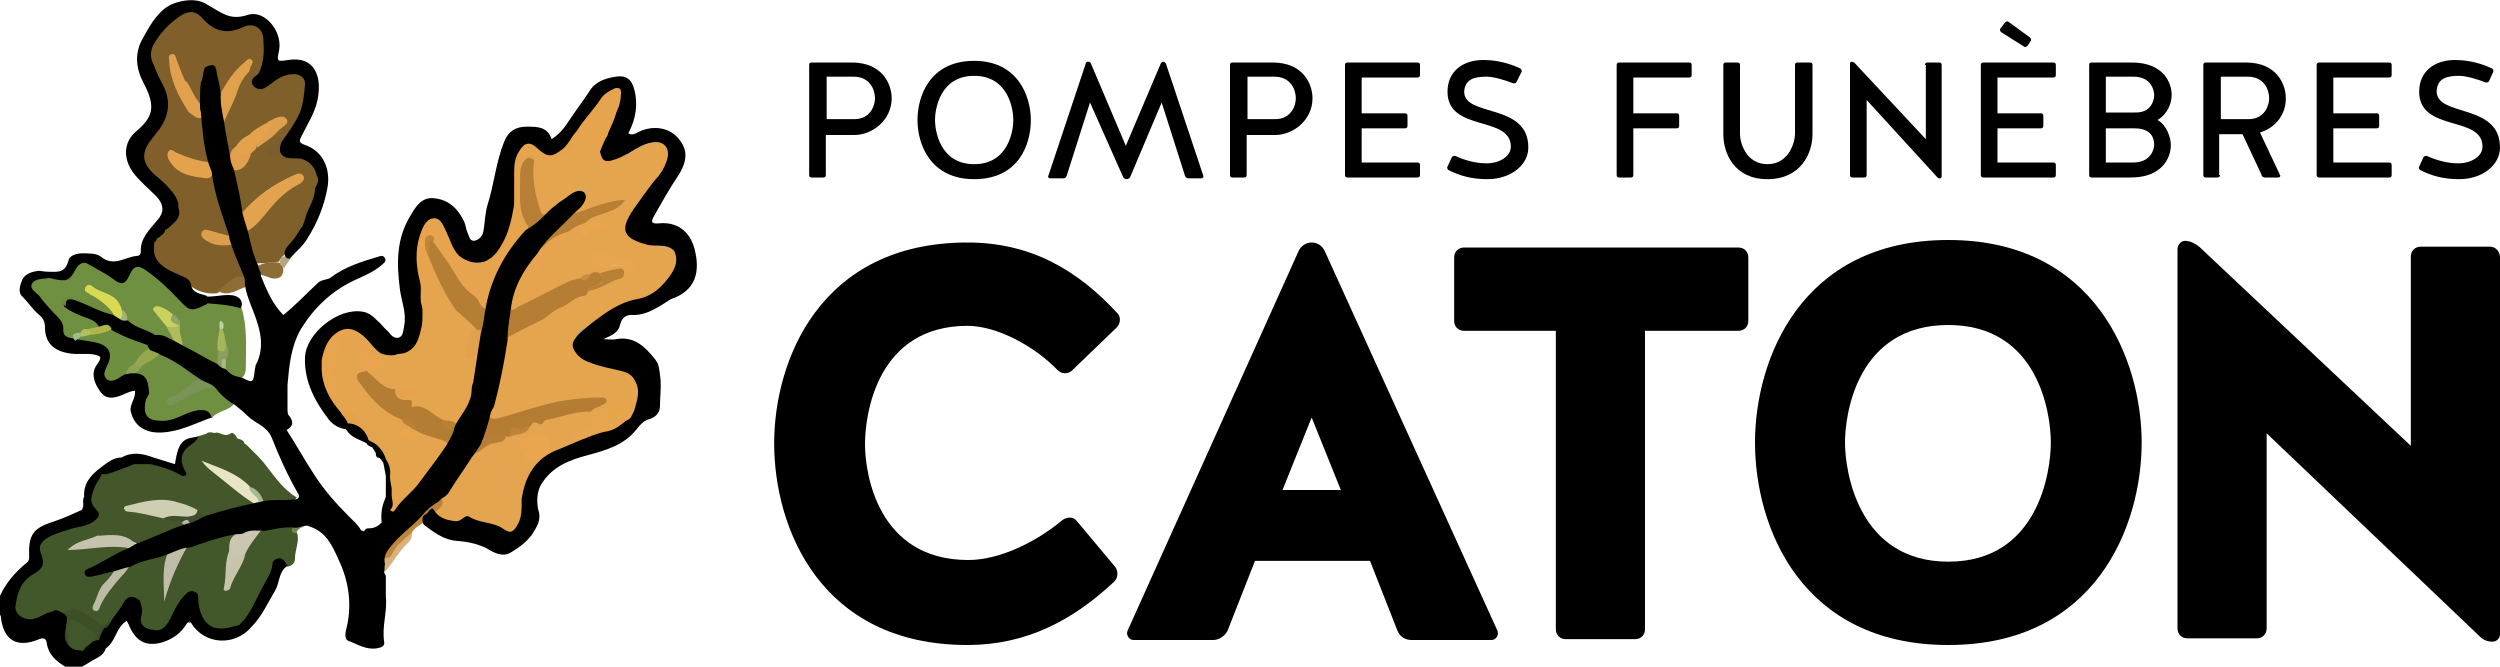 <?xml version="1.0" encoding="utf-8"?>
<svg version="1.1" id="Calque_1" xmlns="http://www.w3.org/2000/svg" xmlns:xlink="http://www.w3.org/1999/xlink" x="0px" y="0px"
	 viewBox="0 0 300 80" style="enable-background:new 0 0 300 80;" xml:space="preserve">
<style type="text/css">
	.st0{fill:#43582A;}
	.st1{fill:#BD863D;}
	.st2{fill:#8D6D36;}
	.st3{fill:#D9B17A;}
	.st4{fill:#71864C;}
	.st5{fill:#B2A781;}
	.st6{fill:#4E5F3F;}
	.st7{fill:#00304C;}
	.st8{fill:#43572A;}
	.st9{fill:#709041;}
	.st10{fill:#805F2A;}
	.st11{fill:#7F5F2A;}
	.st12{fill:#6E8F40;}
	.st13{fill:#7B5E2C;}
	.st14{fill:#8DA157;}
	.st15{fill:#6F5D41;}
	.st16{fill:#94866C;}
	.st17{fill:#61523C;}
	.st18{fill:#789148;}
	.st19{fill:#41562A;}
	.st20{fill:#3C472A;}
	.st21{fill:#3E403E;}
	.st22{fill:#E5A44E;}
	.st23{fill:#E5A44F;}
	.st24{fill:#E7A44F;}
	.st25{fill:#E6A44F;}
	.st26{fill:#E8A44E;}
	.st27{fill:#E7A54F;}
	.st28{fill:#E4A34B;}
	.st29{fill:#B98139;}
	.st30{fill:#AEAF7F;}
	.st31{fill:#E5A24C;}
	.st32{fill:#DFA760;}
	.st33{fill:#E1A45E;}
	.st34{fill:#A6A184;}
	.st35{fill:#DCA159;}
	.st36{fill:#E8D7B3;}
	.st37{fill:#C0B499;}
	.st38{fill:#E8A454;}
	.st39{fill:#D0AD7E;}
	.st40{fill:#E8A85A;}
	.st41{fill:#E7AB5E;}
	.st42{fill:#D7A467;}
	.st43{fill:#E8A960;}
	.st44{fill:#B58A54;}
	.st45{fill:#D6B278;}
	.st46{fill:#EDE4C8;}
	.st47{fill:#D3C7AA;}
	.st48{fill:#E8AA5B;}
	.st49{fill:#E7A95F;}
	.st50{fill:#D8A367;}
	.st51{fill:#E3A24E;}
	.st52{fill:#E0A04E;}
	.st53{fill:#E0A14D;}
	.st54{fill:#E5A24D;}
	.st55{fill:#C5C3AD;}
	.st56{fill:#C1BDA9;}
	.st57{fill:#E8E4C6;}
	.st58{fill:#CAC6B1;}
	.st59{fill:#7B9357;}
	.st60{fill:#BDBBA6;}
	.st61{fill:#DB9E4E;}
	.st62{fill:#8E6E35;}
	.st63{fill:#97A750;}
	.st64{fill:#404D2E;}
	.st65{fill:#B2BB5A;}
	.st66{fill:#8C9F5F;}
	.st67{fill:#A6B995;}
	.st68{fill:#A6B987;}
	.st69{fill:#C8C4AD;}
	.st70{fill:#7E6237;}
	.st71{fill:#BABBA1;}
	.st72{fill:#55555A;}
	.st73{fill:#3C4F26;}
	.st74{fill:#C7C3AD;}
	.st75{fill:#495933;}
	.st76{fill:#3A4727;}
	.st77{fill:#B67D35;}
	.st78{fill:#B47D34;}
	.st79{fill:#B57D34;}
	.st80{fill:#B47E34;}
	.st81{fill:#B77F36;}
	.st82{fill:#B87F35;}
	.st83{fill:#E2A14C;}
	.st84{fill:#B57F38;}
	.st85{fill:#B67F38;}
	.st86{fill:#B98136;}
	.st87{fill:#B28549;}
	.st88{fill:#DBA95E;}
	.st89{fill:#ECAC5C;}
	.st90{fill:#CDCEB2;}
	.st91{fill:#DE9F4F;}
	.st92{fill:#E3A24B;}
	.st93{fill:#DADA52;}
	.st94{fill:#6F8B3E;}
	.st95{fill:#CBD161;}
	.st96{fill:#A7B658;}
	.st97{fill:#AFB64D;}
	.st98{fill:#93A368;}
	.st99{fill:#B3C05C;}
	.st100{fill:#A0B477;}
	.st101{fill:#A2BB8A;}
	.st102{fill:#BDD39F;}
	.st103{fill:#E9A54F;}
	.st104{fill:#B98135;}
	.st105{fill:#E9A64B;}
	.st106{fill:#E7A54A;}
	.st107{fill:#EAA44B;}
	.st108{fill:#CB8E41;}
	.st109{fill:#EAA54F;}
	.st110{fill:#BD8337;}
	.st111{fill:#E7A34C;}
	.st112{fill:#EBA54A;}
	.st113{fill:#C28639;}
	.st114{fill:#E9A447;}
	.st115{fill:#ECA54A;}
	.st116{fill:#BA8034;}
	.st117{fill:#DD9E4E;}
	.st118{fill:#EBA352;}
</style>
<g>
	<path class="st0" d="M15.7,65.8c-1.8,0.9-3.5,1.8-5.5,2.9c1.5,0.1,2.6-0.7,3.9-0.7c0.2,0.8-0.4,1.3-0.9,1.8
		c-0.7,0.8-1.1,1.7-1.5,2.7c1.2-1.8,2.5-3.5,4-5c0.9-1,2.2-0.7,3.3-1.2c0.5-0.2,1-0.4,1.5-0.5c-0.3,1.8-0.6,3.5-0.5,5.3
		c0.4-1.7,1.1-3.3,1.9-4.8c0.2-0.4,0.4-0.9,0.9-1.1c1.8-0.9,3.7-1.4,5.7-1.7c0.2,0.3,0,0.6-0.1,0.9c-0.3,0.5-0.3,1.1-0.4,1.7
		c-0.4,1.3-0.4,2.7-0.6,4.3c0.7-1.4,1.2-2.5,1.8-3.6c0.6-1.3,1.2-2.6,2.5-3.4c1.2-0.5,2.5-0.6,3.8-0.5c0.2,0.4-0.1,0.8,0.2,1.2
		c0.2,1-0.3,1.9-0.3,2.9c0,0.5-0.3,0.9-0.9,1c-0.8-0.6-1.2-0.5-1.6,0.5c-0.8,2-2.1,3.9-3.1,5.8c-0.2,0.5-0.7,0.7-1.1,0.9
		c-0.1,0-0.2,0.1-0.4,0.1c-3,0.8-4.2,0.1-4.9-3c-0.1-0.3,0-0.7-0.4-0.8c-0.4-0.1-0.6,0.2-0.8,0.4c-0.6,0.7-1,1.5-1.4,2.3
		C20,75.6,19,76.2,18,76c-0.8-0.2-1.5-0.6-1.5-1.5c0.4-0.7,0.2-1.4,0.1-2.1v-0.1h-0.1c-0.8-0.4-1.4,0-1.8,0.7
		c-0.3,0.6-0.8,1.1-1.3,1.6c-0.3,0.3-0.5,0.7-0.9,0.8c-0.8-0.2-1.5-0.8-2.1-1.3c-0.9-0.7-1.8-0.8-2.8-0.3C7,74,6.5,73.4,6,73.7
		c-0.6,0.5-1.3,0.7-2,0.9c-0.9,0.3-1.5-0.1-2.2-0.8c-0.6-0.6-0.5-1.1-0.3-1.8c0.4-1.6,1-2.9,2.6-3.7c0.5-0.2,0.9-0.7,0.8-1.4
		c-0.1-0.6-0.8-1.2-0.2-1.9c0.7-0.9,1.7-1.3,2.7-1.7c0.3-0.1,0.6-0.2,0.8-0.2c1-0.1,2,0,2.9-0.1c0.4,0,0.8-0.2,1,0.1
		c0.3,0.4,0,0.8-0.3,1.1c-0.9,0.7-2,0.6-3.1,1.4c1.2,0,2.3-0.4,3.4-0.5C13.4,65.1,14.6,65.1,15.7,65.8"/>
	<path class="st1" d="M45.8,67c-0.3-0.6-0.1-1,0.3-1.5c1.3-1.6,2.9-2.9,4.4-4.2c0.3-0.2,0.6-0.3,0.9-0.1c0.3,0.3,0.2,0.6,0.1,0.9
		c-0.1,0.1-0.1,0.2-0.2,0.3c-0.1,0.1-0.2,0.1-0.3,0.2c-0.6,0.4-1.3,0.7-1.6,1.4c-0.7,1.1-1.8,1.9-2.5,3c-0.2,0.3-0.6,0.3-0.9,0.2
		C45.9,67.1,45.8,67.1,45.8,67"/>
	<path class="st2" d="M31.4,33c-0.3-0.3-0.7-0.5-0.6-1c0.8-0.5,1.7-0.6,2.6-0.5c0.4,0.1,0.5,0.4,0.6,0.8c0,1-0.6,1.2-1.4,1.1
		C32.3,33.3,31.8,33.1,31.4,33"/>
	<path class="st3" d="M46,67c0.5,0,0.9-0.1,1.1-0.6c0.5-1.1,1.5-1.7,2.3-2.5c0.1,0.5-0.1,0.9-0.4,1.2c-1.1,1-1.8,2.4-2.8,3.5
		C45.5,68.2,46,67.6,46,67"/>
	<path class="st4" d="M35.5,64c-0.6-0.1-0.6-0.3-0.2-1.2c0.5-0.1,0.9-0.2,1.4-0.3c0.3-0.1,0.4,0.1,0.3,0.4
		C36.5,63.2,35.8,63.3,35.5,64"/>
	<path class="st5" d="M34.1,32.2c-0.2-0.2-0.3-0.3-0.5-0.5c-0.1-0.6,0.2-0.9,0.8-1c0.2,0.1,0.3,0.2,0.5,0.3
		C34.6,31.4,34.3,31.8,34.1,32.2"/>
	<path class="st6" d="M22.4,74.7c0-0.2-0.1-0.6,0.2-0.6c0.4,0,0.3,0.4,0.2,0.7C22.7,74.7,22.5,74.7,22.4,74.7"/>
	<path class="st7" d="M43.7,63.7c0.1,0.2,0.2,0.5,0.3,0.7c-0.5,0.1-0.5-0.4-0.7-0.7C43.4,63.7,43.6,63.7,43.7,63.7"/>
	<path class="st8" d="M11.7,64.3c0-0.3,0.6-0.6,0.3-0.9c-0.3-0.4-0.6,0.1-0.8,0.1c-1-0.1-2,0.1-3-0.3c0.9-0.3,1.8-0.5,2.7-0.8
		c0.6-0.2,1-0.6,0.2-1.2c-0.8-0.5-0.8-1.2-0.4-2.1c0.4-0.8,0.5-1.7,1.2-2.2c0.2-0.2,0.4-0.3,0.7-0.3c1.1-0.3,2.2-0.8,3.3-1.1
		c0.2-0.1,0.4-0.1,0.6-0.1c0.4,0,0.9,0,1.3,0c1.3,0,2.4,0.7,3.6,1.1c0.2-0.2,0.1-0.4,0-0.6c-0.2-1.6,0-2.2,1.5-3
		c0.2-0.1,0.5-0.3,0.7-0.5c0.3-0.1,0.7-0.2,1-0.3c0.4,0,0.9,0.2,1.3-0.2c0.6,0,1.1,0.6,1.8,0.1c0.2-0.2,0.6,0.2,0.7,0.5
		c0.3,0.4,0.5,0.8,1.1,0.8c0.9,0.9,1.8,1.7,2.6,2.8c1,1.3,2,2.7,3.5,3.6c-0.4,0.7-1.1,0.4-1.7,0.5c-0.8,0-1.6,0-2.3,0
		c-0.6-0.5-1-1.3-1.8-1.6c-1.4-1.2-3.1-1.9-5-2.8c1.7,1.4,3.2,2.6,4.8,3.8c0.4,0.3,0.9,0.5,1,1c-2,0.5-3.9,1-5.9,1.4
		c-0.6,0.3-0.9-0.2-1.2-0.5c-0.9-0.1-1.6-0.8-2.5-1c-1.3-0.4-2.7-0.2-5.4,0.5c1.5,0.3,2.9,0.5,4.1,1c0.7,0.2,1.5,0.1,2.2,0.5
		c0.2,0.1,0.3,0.3,0.3,0.5c-1.9,0.8-3.8,1.8-5.8,2.2C14.9,64.5,13.2,64.7,11.7,64.3"/>
	<path class="st9" d="M26.1,46.2c0.5,0.9,1.6,1.2,2.1,2.1c-0.7,1.1-2.1,0.9-2.8,1.9c-1.3-1.4-2.6-0.3-3.8,0.2
		c-1,0.5-2.1,0.5-3.2,0.5c-1.2,0-1.7-1.4-1.2-3c0.1-0.2,0.4-0.3,0.5-0.5c0.1-0.7-0.3-1.2-0.5-1.9c-0.3-0.9-1-0.1-1.5-0.4
		c0.1-0.7,0.8-0.9,1.2-1.4c0.8-0.7,1.6-1.2,2.6-1.6c1.8,0.6,3.3,1.8,4.7,3c0.1,0.5-0.3,0.6-0.6,0.8c-1.1,0.6-1.7,1.7-3,2.1
		c0.7,0,1.3-0.4,1.9-0.7C23.6,46.7,24.7,46,26.1,46.2"/>
	<path class="st8" d="M29.4,53.4c-1,0.6-0.9-0.2-1.1-0.8C28.9,52.7,29.3,52.8,29.4,53.4"/>
	<path class="st8" d="M25.9,52c-0.3,1-0.8,0.7-1.3,0.2C25,51.7,25.4,51.9,25.9,52"/>
	<path class="st10" d="M27.8,29.4c0.7,1.2,1.1,2.5,1.6,3.8c-1.3,0.4-2.2,1.5-3.4,2c-1.2,0.1-2.3-0.2-3.3-1c-1.1-0.9-2.5-1.2-3.6-2.2
		c-0.7-0.6-1.8-1-0.9-2.2c0.1-0.1,0-0.4,0-0.6c0.1-0.3,0.3-0.6,0.5-0.7c0.1,0,0.1,0,0.2,0c0.2-0.3,0.5-0.7,0.7-1
		c0.1-0.1,0.2-0.1,0.3-0.2c0.8-0.7,1.6-1.5,1-2.8c-0.7-1.3-1.5-2.3-2.7-3.2c-1.1-0.7-1.3-2-1.7-3.1c-0.1-0.4,0.2-0.6,0.4-0.8
		c0.5-0.5,0.9-1.1,1.4-1.6c1.5-1.7,1.7-3.6,0.6-5.7c-1.8-3.2-1.7-4.3,1.5-7.4c2.1-2,3-2,4.9,0.2c1,0.8,1.5,1,2.9,0.5
		c1.1-0.4,2.1-0.9,3-0.1s1.1,1.9,0.7,3.1c-0.3,0.9,0.4,2-0.6,2.7c-0.5,0.3-0.9,0.1-1.4-0.1c-0.4-0.5,0.1-1-0.2-1.3
		c-1,0.8-1.8,1.7-2.4,2.8c-0.2,0.4-0.3,0.9-0.9,0.9c-0.3-0.9-0.6-1.8-0.5-2.8c0-0.9-0.4-0.9-1-0.5c-0.3,0.5-0.3,1.1-0.3,1.7
		c-0.1,0.9-0.2,1.9-0.3,2.8c-0.6,0-0.7-0.6-1.1-1c-0.1-0.1-0.1-0.2-0.1-0.3c-0.2-0.6-0.6-1.2-1.1-1.7c-0.1-0.1-0.1-0.2-0.2-0.3
		c-0.2-0.8-0.6-1.6-1.1-2.4c-0.2,0.8,0,1.3,0.2,1.9c0.5,1.7,1.1,3.4,2.5,4.7c0.5,0.5,0.7,0.1,0.9-0.3c0.4,1.7,0.2,3.4,0.7,5.1
		c0.1,0.4,0.1,0.8,0.2,1.2c-1.1,0.3-2.1-0.2-3.1-0.6c-0.5-0.2-1-0.6-1.6-0.5c0.6,1.9,2.9,2.9,5,2.1c0.5,2.7,1.4,5.2,2.2,7.8
		c-1,0.4-2-0.5-3.1-0.2c0.4,0.7,1.1,0.8,1.7,0.9C26.9,29.2,27.4,29,27.8,29.4"/>
	<path class="st11" d="M29.9,8.6c0.5,0.1,0.9,0.2,1.4,0.2c0,0.6-1.3,0.5-0.7,1.3c0.7,0.8,1.2,0,1.7-0.5c0.8-0.6,1.8-1.1,2.8-1.2
		c1.1-0.2,1.8,0.8,1.8,1.9c-0.1,2.5-1.2,4.6-2.8,6.4c-0.5,0.5-1.4,0.3-1.6,1.2c0,0.2,2.1,0.8,2.6,0.7c0.5,0.1,1-0.1,1.5,0.1
		c1,0.3,1.5,1,1.7,2c-0.2,0.5,0.1,1-0.2,1.5c0.2,1.5-0.8,2.7-1.3,4c-0.2,0.3-0.2,0.7-0.5,1c-0.3,1.3-1.7,1.9-2,3.2
		c-0.3,0.3-0.7,0.6-0.8,1c-0.9,0.1-1.8,0.2-2.7,0.2c-0.8-1.2-1-2.6-1.2-4c2-2.2,3.8-4.7,6.5-6.3c-0.5-0.5-0.8-0.2-1.1-0.1
		c-1.7,0.8-3.3,1.7-4.6,3.1c-0.4,0.4-0.7,1.3-1.5,1.3c-0.3-1.8-0.7-3.8-1-5.6c0.9-0.4,1.7-0.8,2-1.8c0.2-0.4,0.5-0.7,0.8-1.1
		c1-0.9,2.3-1.5,3.2-2.7c-0.8-0.3-1.3,0.1-1.8,0.5c-0.7,0.4-1.5,0.6-2,1.2c-0.7,0.4-1.3,0.9-1.7,1.5c-0.5,0.3-0.4,1-0.9,1.4
		c-0.3-1.6-0.8-3.1-0.7-4.7c0.4-2,1.3-3.9,2.3-5.6C29.3,8.8,29.6,8.6,29.9,8.6"/>
	<path class="st9" d="M20.9,41.1c-0.7-0.1-1.2-0.7-2-0.7c-1.3-0.5-2.7-0.6-3.7-1.8c-0.2-0.5-0.4-1-0.7-1.4c-0.7-1.6-2.2-1.9-3.6-2.5
		c-0.1,0.3,0.2,0.5,0.2,0.8c-0.2,0.8-0.8,0.8-1.5,0.6c-0.4-0.1-0.8-0.3-1.3-0.3S7.6,36,8,36.5c0.9,0.7,1.9,1,2.9,1.4
		c0.6,0.3,1.2,0.5,1,1.3c-0.4,0.3-0.9,0.3-1.3,0.5c-0.3,0.1-0.6,0.2-0.9,0.4C9.2,40.2,9.1,40.6,9,41c-0.1,0-0.2,0-0.3,0
		c-0.8-0.1-1.7,0-1.3-1.4c0.2-0.5-0.4-1-0.8-1.5c-1-1.1-2-2.2-2.9-3.2c-0.6-0.6-0.5-1,0.3-1.2c1-0.3,2-0.6,3.1-0.2
		c0.7,0.3,1.4,0,1.7-1c0.3-1.2,1.5-1.6,2.3-0.8c0.9,0.9,2.4,0.8,3.1,2.1c0.2,0.3,0.9-0.2,1-0.7c0.3-1.5,1.2-1.9,2.4-0.9
		c1.4,1.1,2.9,2,3.9,3.5c0.9,1.3,1.9,1.5,3.2,0.7c1.5-0.4,3-0.2,4.3,0.6c0.7,2.3,0.5,4.7,0.5,7.1c0,0.5-0.1,1-0.6,1.3
		c-0.9,0.3-1.3-0.2-1.7-0.9c-0.3-0.4-0.3-0.8-0.2-1.2c0.2-0.7,0.2-1.4,0-2.1c-0.1-0.5-0.3-1.1-0.3-1.6c0,0,0,0,0-0.1
		c0,0.1,0,0.2,0,0.3c0,0.7-0.2,1.4-0.1,2.2c0,0.6,0.2,1.3-0.4,1.9c-1.5-0.6-2.8-1.5-4.2-2.2c-0.5-0.8-0.6-1.7-0.6-2.6
		c0-0.6-0.4-1-0.9-1.3s-0.9-0.8-1.6-0.7c0.4,0.7,1.1,1.2,1.3,1.9C20.4,39.7,21.2,40.2,20.9,41.1"/>
	<path class="st12" d="M8.7,41c0.1,0,0.2-0.1,0.4-0.1c0.1-0.4,0.4-0.6,0.7-0.7c0.3-0.1,0.7-0.3,1-0.3c0.9-0.1,1.8-0.5,2.7-0.6
		c1.4,0.3,2.5,1.2,3.9,1.5c0.2,0.1,0.4,0.3,0.5,0.5c0.1,0.1,0.2,0.3,0.3,0.4c-0.5,0.8-1.3,1.4-1.9,2.2c-0.5,0.3-0.8,0.9-1.1,1.4
		c-0.3,0.2-0.7,0.5-1,0.7c-0.5,0.3-1.2,0.6-1.6,0.1c-0.4-0.5-0.5-1.3-0.1-2c0.9-1.6,0.6-2.4-1.3-2.6C10.3,41.3,9.5,41.2,8.7,41"/>
	<path class="st13" d="M34.8,18.9c-0.2,0.3-0.4,0.6-0.7,0.3c-0.4-0.4-0.9-0.6-1.5-0.6c-0.3,0-0.6-0.2-0.6-0.5
		c-0.1-0.4,0.3-0.5,0.5-0.6c0.5-0.4,1-0.8,1.7-0.8c-0.3,0.6-0.5,1.5,0.3,2C34.4,18.8,34.7,18.7,34.8,18.9"/>
	<path class="st14" d="M15.2,45.2c-0.2-0.8,0.3-1.3,1-1.5c0.3,0,0.6,0,0.8,0.3c-0.3,0.5-0.8,0.8-1.3,1.2
		C15.5,45.2,15.3,45.2,15.2,45.2"/>
	<path class="st15" d="M34.8,18.9c-0.2,0-0.4,0-0.5-0.2c0.8,0,1.5-0.3,2.2,0.2C36,18.9,35.4,18.9,34.8,18.9"/>
	<path class="st16" d="M38.1,22.4c0.1-0.5-0.2-1.1,0.2-1.5C38.4,21.4,38.6,22,38.1,22.4"/>
	<path class="st17" d="M36.3,27.4c0-0.4,0-0.8,0.5-1C36.9,26.9,36.7,27.2,36.3,27.4"/>
	<path class="st18" d="M17.6,47.4c0.2,0.5-0.2,0.4-0.5,0.5C17.1,47.6,17.3,47.4,17.6,47.4"/>
	<path class="st19" d="M11,77.3c-0.2,0.6-0.7,0.9-1.3,1.2c-0.6-0.1-1.6,0.4-1.7-0.8c-0.2-0.8-0.3-1.7-0.2-2.5c0.3-1,0.8-1.2,1.7-0.9
		c0.8,0.3,1.5,0.8,2.1,1.4C12.3,76.6,11.4,76.9,11,77.3"/>
	<path class="st20" d="M8,75.2c-0.2,0.8,0.6,1.7,0,2.5c-0.7-0.5-1-1.2-0.5-2c0.1-0.2,0.1-0.4,0.2-0.6C7.8,75.1,7.9,75.2,8,75.2"/>
	<path class="st21" d="M2.7,75.7c-0.2-0.1-0.4-0.2-0.4-0.4c0,0,0.2-0.1,0.3-0.1c0.2,0.1,0.5,0,0.5,0.3C3.1,75.6,2.9,75.7,2.7,75.7"
		/>
	<path class="st22" d="M68.3,25.7c0.6-0.7,1.2-1.3,1.8-2c0.2-0.3,0.4-0.7,0-1c-0.3-0.2-0.5,0.1-0.8,0.2c-0.7,0.4-1.2,1-2,1.3
		c-0.3-0.2-0.4-0.6-0.7-0.9c-1.2-1-1.4-1.4-0.8-3c0.2-0.6,0.2-0.8-0.4-1c-1.1-0.3-1.6-1.6-2.8-1.9c0.7-0.6,1.3-0.4,1.8,0.3
		c1.4,0.8,1.5,1,3,0.3c0.8,0.3,0.7,0,0.8-1.2c0.2-0.4,0.5-0.7,1-1c0.3,1.4,1.4,1.9,2.6,2.2c0.2,0.1,0.5,0.2,0.6,0.4
		c0.3,0.6,0.3,0.9,1.4,0.6c0.2-0.1,0.4-0.3,0.7-0.4c0.4-0.1,0.7-0.3,1.2-0.3c0.8-0.7,1.8-1,2.8-1.3c1.5-0.4,2.5,0.6,2.2,2.1
		c-0.2,0.8-0.6,1.5-1.1,2.2c-1.2,1.6-2.4,3.2-3.5,4.8c-1.1,1.8-0.7,2.6,1.3,3c0.2,0,0.4,0.2,0.5,0.3c1.2,0.2,2.4,0.2,3.5,0.8
		c0.6,1.2,0.3,2.3-0.5,3.2c-1.3,1.6-2.8,2.9-4.9,3.2c-1.8,0.3-3.1,1.6-4.6,2.6c-0.8,0.2-1.5,0.6-2,1.4C69,41,68.8,41.4,69,41.9
		c1,1.7,2.8,1.8,4.5,2.3c0.6,0.1,1.1,0.2,1.7,0.4c0.8,0.2,1.3,0.6,1.3,1.4c-0.9,1-0.5,1.9,0.2,2.7c-0.1,0.4-0.1,0.8-0.4,1
		c-0.4-0.3-0.4-0.8-0.9-0.9c-0.8-0.2-1.3,0.6-2.1,0.5c-0.1-0.1-0.1-0.2-0.1-0.3c-0.1-0.3,0-0.1-0.1,0.3c-0.6,0.3-0.9,0.1-1.1-0.5
		c0.1-0.5-0.3-0.5-0.6-0.5c-1.1-0.1-2.1,0.1-3.2,0.3c-2.4,0.4-4.8,1.1-7.1,1.8c-0.4,0.1-0.7,0.2-1.1,0.3c-1.4,0.3-1.6,0.2-1.4-1.3
		c0.8-2.5,1.4-5,1.8-7.6c0-0.3,0.2-0.6,0.2-1c1.1-1.2,2.8-1.5,4.1-2.5c1.1-0.9,2.4-1.5,3.5-2.3c0.7-0.6,1.8-0.3,2.4-1.2
		c1.1-0.4,2.1-0.8,3.1-1.3c0.4-0.2,0.8-0.5,1-0.8c0.2-0.2,0.8,0,0.8-0.5c0-0.4-0.5-0.4-0.8-0.5c-0.8-0.1-1.5-0.5-2.3-0.6
		c-0.4-0.1-1-0.1-1,0.4s0.6,0.3,0.9,0.4c0.6,0.1,1.5-0.2,2.1,0c0.3,0.1,0.3,0.2,0.1,0.7c-0.7,0.6-1.7,0.5-2.6,0.7
		c-0.4,0-0.7,0.1-1.1,0.2c-0.5,0.1-0.9,0.2-1.3,0.5c-0.4,0.1-0.8,0.3-1.3,0.1c-0.4-0.4-0.9-0.7-1.5-0.6c-0.7,0.1-1.4,0-1.4-0.9
		c-0.1-1.1,0.5-2.1,1.3-2.3c1.6-0.3,1.7-0.4,1.3-2c0.1-0.6,0.6-0.8,1-1.1c0.4-0.1,2.2-1.1,2.8-1.4c0.9-0.4,1.8-0.6,2.6-1.2
		c-1.7,0.2-3.2,0.9-4.8,1.4C69.2,25.8,68.8,26.1,68.3,25.7"/>
	<path class="st23" d="M52.9,59.2c1.2-1.1,1.9-2.6,2.8-3.9c0.2-0.3,0.3-0.7,0.7-0.9c1.2-1,2.6-1.5,3.9-2.1c0.2-0.1,0.4-0.2,0.7-0.2
		c0.8-0.3,1.8-0.3,2.4-1.1c0.3-0.4,0.7-0.6,1.2-0.3c0.5,0.2,0.6-0.4,0.9-0.5c1.7-0.4,3.4-1.4,5.3-0.9c0.3,0.2,0.3,0.5,0.5,0.7
		c0.5,0.8,0.4,1.2-0.6,1.6c-0.8,0.3-1.9,0.5-1.9,1.8c-0.8,0.7-4.6,3.6-5.3,4c-0.2,0.7-0.4,0.2-0.3,0.8c0,0.4-0.4,0.7-0.3,1.1
		c0,0.4,0,0.8,0.1,1.2c0,0.9-0.3,1.8-0.3,2.7c-0.5,1.6-0.8,1.7-2.2,0.9c-0.9-0.5-1.9-0.8-2.9-0.9c-0.3,0-0.7,0-0.8-0.3
		c-0.4-0.8-0.7-0.3-1.1-0.1c-0.6,0.2-1.2-0.2-1.8,0c-0.9-0.1-1.6-0.5-1.8-1.4C52.8,60.9,52.6,59.9,52.9,59.2"/>
	<path class="st22" d="M56.7,46.7c0.1,1.8-1,3-2,4.2c-0.6-0.1-1.1-0.3-1.6-0.5c-1.1-0.5-2-1.4-3.3-1.4c-0.6,0-0.8-0.7-1.3-0.9
		c-0.1-0.7,0.8-0.9,1.1-1.3c-0.8-0.4-1.5,0-2.2,0c-1.5-0.1-2.5-1-3.3-2.2c0.1-0.4,0.6-0.3,0.8-0.6c0.6-0.7-0.2-0.9-0.4-1.2
		c-0.4-0.6-0.9-1.1-1.1-1.9c-0.1-0.8-0.8-1-1.5-1c-0.5-0.1-1,0.1-1.4-0.3c1.3-0.7,2.4-0.5,3.4,0.6c0.6,0.6,1.2,1.3,1.8,1.9
		c0.5,0.4,1.1,0.4,1.7,0.4c0.4-0.2,0.9,0,1.3-0.4c1.1-0.6,1.4-1.7,1.7-2.8c0.3-0.6,0.1-1.2,0.2-1.8c0-0.4,0-0.7,0-1.1
		c1.1-1.1,2.1-1,2.6,0.3c0.4,1.1,0.4,1.1,1.4,0.3c1.3,0.3,1.9,1.2,2.5,2.3c-0.3,1-0.9,1.9-0.8,3.1c0.6,0.1,0.8-0.7,1.3-0.5
		c-0.2,1.4-0.5,2.7-0.7,4.1C56.6,46.2,56.9,46.5,56.7,46.7"/>
	<path class="st24" d="M54.7,37.2c-0.4,0.3-0.2,1.2-1.1,1C52.9,38,53,37.4,53,36.9c-0.2-1-0.8-1.2-2.2-0.5c-0.3-0.1,0,0.3-0.3,0.3
		c-0.3-0.6-0.1-1.2-0.2-1.8c0.2-0.3,0-0.7,0.1-1h-0.1c0,0-0.1,0-0.1,0.1c-0.7-1.9-0.6-3.8-0.2-5.7c0.2-1,1.1-1.5,1.6-2.3
		c0.3-0.4,0.7-0.2,1,0.1c0.6,0.6,1.1,1.2,1.4,2c0.2,0.9,0.6,1.8,1.2,2.5c1,1.1,1.7,1.3,3,0.7c2-1.2,2.5-3.2,3-5.3
		c0.1-0.2,0-0.5,0.2-0.7c0.4-0.3,0.1-0.6,0.1-0.9c0-1.4-0.1-2.8,0-4.2c0-0.9,0.2-1.8,1-2.4c0.5,0.7,0,1.3-0.2,2
		c-0.1,0.6-0.4,1.2-0.1,1.8c-0.1-0.4-0.3-0.8,0.5-0.7c0.3,0.5,0.2,1.1,0.2,1.7c0,1.3-0.1,2.6,0.7,3.8c0.2,0.3,0.2,0.6,0,0.9
		c-2.5,2.8-4.3,6-4.8,9.7c-0.6,0.4-1.1,0-1.4-0.3c-2.2-2.3-3.7-5.2-5.6-7.8c-0.1-0.3-0.1-0.6-0.3-0.1c-0.2,0.6,0.1,1.1,0.4,1.6
		c0.8,2,1.9,4,2.9,6C54.7,36.8,54.8,37,54.7,37.2"/>
	<path class="st22" d="M44,52.9c-0.5-1.1-1.5-1.6-2.5-1.9c0-0.1,0-0.2,0-0.2c0.8-0.6,1.3,0,2,0.4c-0.3-0.2-0.5-0.4-0.6-0.6
		c-0.4-0.8-0.9-1.3-1.7-0.5c-0.1,0.1-0.2,0-0.3-0.1c-1.4-1.5-2.3-3.2-2.5-5.3c0.1-0.1,0.2-0.1,0.3,0c1.1,0.4,0.7,1.6,1.1,2.4
		c0.5-0.6,0.5-1.3,0.1-1.9c-0.3-0.6-0.4-1.1,0-1.6c0.3-0.3,0.2-0.8,0.3-1.2c0.1-1.5,0.5-2.2,1.4-2.2c0.9-0.1,1.8,0.6,1.8,2
		c0,0.8,0.5,1.7,0.7,2.4c-0.9,0.7-0.8,1.1-0.1,1.9c1.2,1.5,2.6,2.7,4.3,3.6c0.3,0.6,1.1,0.7,1.3,1.4c0,0.2-0.1,0.3-0.3,0.4
		c-0.4,0.1-1-0.1-0.9,0.6c0.2,0.6,0.9,0.6,1.3,0.8c1.3,0.7,1.6,1.9,1,3.2c-0.3,0.5-0.7,0.4-1.2,0.4c-0.6-0.1-1.2-0.1-1.7-0.8
		c0.2,0.6,0.2,1.2,1,1.2c0.5,0,0.6,0.5,0.5,1c-0.1,0.4-0.4,0.7-0.8,0.6c-0.6-0.2-1.1,0.2-1.7,0c-0.3-0.4-0.3-0.9-0.4-1.4
		c0.1-0.7-0.2-1.3-0.4-1.9c-0.4-0.6-0.8-1.2-1.2-1.8C44.6,53.3,44.1,53.4,44,52.9"/>
	<path class="st24" d="M72.4,18.4c-1.1,0.1-1.9-0.5-2.9-0.9c-0.7-0.3-0.3-1.1-0.4-1.7c1.5-1.8,2.1-4.8,4.7-5.2
		c0.9-0.2,0.9,0.5,0.9,1c0,0.7-0.2,1.3-0.4,2C73.9,15.3,73.2,16.9,72.4,18.4"/>
	<path class="st25" d="M62.4,20.9c-0.4,0.2,0,0.8-0.3,1.1c-0.9-1.5,0.3-2.9,0.2-4.2c0.1-0.1,0.2-0.3,0.3-0.4
		c0.8-0.1,1.5,0.1,1.8,0.9c0.2,0.4,0.6,0.7,1,0.7c1.4,0.1,1.1,0.7,0.6,1.5c-0.6,1.1-0.2,1.9,0.9,2.4c0.6,0.3,0.2,0.8,0.4,1.2
		c-0.6,0.5-1.2,1.2-1.7,1.7c-0.8,0.4-1-0.4-1.2-1c-0.7-1.7-0.8-3.5-0.7-5.4c0-0.2,0.1-0.5-0.3-0.3C62.9,19.7,62.9,20.4,62.4,20.9"/>
	<path class="st26" d="M44,44.5c-1.2-0.7-0.6-2.1-1.2-3.2c-0.3-0.6-0.6-0.9-1.2-0.9c-0.8,0-1,0.6-1,1.2c-0.1,0.5,0.2,1.1-0.1,1.5
		c-0.6,1-0.4,1.9,0,2.9c0.2,0.6-0.1,1.3-0.5,2.1c-0.3-0.8-1.4-1.1-0.7-2.2c0.3-0.4-0.6-0.7-0.8-1.2c-0.4-0.5,0.5-1.1-0.2-1.5
		c0.4-1.4,0.6-2.9,2.2-3.5c0.4,0,0.9,0,1.3,0c1,0.1,2,0.3,2,1.7c0,0.6,0.9,0.8,0.9,1.5c0,0.6,0.3,1,0.5,1.5c-0.3,0.4-0.7,0.2-1,0.3
		C44,44.7,44,44.7,44,44.5"/>
	<path class="st27" d="M68.6,53.3c-0.9-1.5,0.8-1.5,1.3-1.7c1.1-0.4,1.6-0.7,0.8-1.9c0,0,0-0.2,0.1-0.2c0.1-0.7,0.7-1,1.3-0.9
		c0.3,0.4,0.4,0.9,0.9,0.4c0.1-0.1,0.2-0.2,0.2-0.1l0,0.4c0.2,0.1,0,0.9,0.6,0.4c0.5-0.5,1.2-0.7,1.7-1.1c0.5,0.3,0.8,0.7,0.7,1.3
		c-0.1,0.2-0.2,0.3-0.3,0.5c-0.3,0.4-0.8,0.5-1.2,0.9c-0.5,0.4-1.2,0.7-1.8,1c-0.2,0.1-0.5,0.2-0.7,0.2c-0.9,0.2-1.8,0.6-2.6,0.9
		C69.4,53.3,69,53.6,68.6,53.3"/>
	<path class="st28" d="M40.9,50c1.2-1.5,1.8-0.7,2.3,0.6c0.2,0.5,1.3,0.3,0.8,0.9c-0.5,0.7-0.8-0.3-1.3-0.5
		c-0.4-0.2-0.8-0.3-1.3-0.2C41.1,50.6,41,50.3,40.9,50"/>
	<path class="st27" d="M76.8,48.7c-0.9-0.2-1.1-1-1.1-1.7c0-0.5,0.2-1,0.9-1.1C77.5,46.8,77,47.8,76.8,48.7"/>
	<path class="st29" d="M52.9,59.2c0,0.1-0.1,0.3-0.1,0.3c0.8,1.1-0.1,1.5-0.7,2H52c-0.3,0.1-0.4,0.7-0.9,0.5
		c0.1-0.3,0.2-0.5,0.2-0.8c-0.1-0.8,0.8-1,1-1.6C52.5,59.3,52.7,59.3,52.9,59.2"/>
	<path class="st30" d="M69.1,40.4c0.5-0.8,1.1-1.4,2.2-1.2c-0.7,0.7-1.5,1.3-2.2,2C69,41,69,40.7,69.1,40.4"/>
	<path class="st31" d="M68.3,16.9c0.4,0.2,0.7,0.4,0.3,0.9c-0.3,0.4-0.4,1-1,1c-0.5,0-0.2-0.5-0.3-0.8C67.7,17.6,68,17.3,68.3,16.9"
		/>
	<path class="st32" d="M81.3,30.2c0,0.1,0,0.2-0.1,0.2c-1.1-0.6-2.3-0.4-3.4-1C79.1,29.4,80.3,29.1,81.3,30.2"/>
	<path class="st33" d="M58.2,31.3c-1.1,1-2.4,0.6-3-0.7C56.1,31.2,57.1,31.6,58.2,31.3"/>
	<path class="st34" d="M62.7,63.2c-0.6-0.9,0-1.8,0.2-2.7c0-0.1,0.1-0.1,0.2,0C63.3,61.4,63.3,62.3,62.7,63.2"/>
	<path class="st35" d="M74.4,13.7c0-0.5,0-1,0.2-1.4c0.2-0.6,0.2-1.3-0.7-1.6c0.8-0.5,1.2,0.1,1.2,0.7C75,12.1,74.9,13,74.4,13.7"/>
	<path class="st36" d="M73.1,51.9c0.6-0.3,1.2-0.7,1.8-1c0.2-0.1,0.4-0.1,0.6,0.1c-0.6,0.6-1.1,1.3-2.1,1.3
		C73.2,52.2,73.1,52.1,73.1,51.9"/>
	<path class="st37" d="M54,62.9c0.6-0.9,1.2-0.2,1.8,0C55.2,63.7,54.6,63.1,54,62.9"/>
	<path class="st38" d="M38.4,43.2c0.7-0.2,0.7,0.2,0.6,0.6c-0.1,0.3-0.4,0.5-0.4,0.9c-0.1,0-0.1,0-0.2,0
		C38.4,44.2,38.4,43.7,38.4,43.2"/>
	<path class="st39" d="M75.4,51c-0.2,0-0.4,0-0.6-0.1c0.4-0.3,0.7-0.7,1.2-0.7C76.2,50.8,76,51.1,75.4,51"/>
	<path class="st40" d="M50.7,37.7c0,0.7,0,1.3,0,2h-0.1c-0.1-0.1-0.1-0.2-0.2-0.3c0-0.6,0-1.1,0-1.7C50.6,37.6,50.6,37.6,50.7,37.7"
		/>
	<path class="st41" d="M48.7,42.2c-0.3,0.6-0.8,0.5-1.2,0.5c-0.1-0.1-0.1-0.1-0.1-0.2c0-0.1,0.1-0.1,0.1-0.1
		C47.9,42.1,48.3,42.2,48.7,42.2"/>
	<path class="st42" d="M47.5,42.4c0,0.1,0,0.2,0,0.3c-0.6-0.1-1.3,0.3-1.7-0.5C46.3,42.3,46.9,42.4,47.5,42.4"/>
	<path class="st43" d="M50.7,37.7c-0.1,0-0.2,0-0.3,0c0-0.3,0-0.6,0-0.9c0-0.3,0.1-0.5,0.1-0.8c0.3,0.1,0.2,0.3,0.2,0.5
		C50.7,36.9,50.7,37.3,50.7,37.7"/>
	<path class="st44" d="M51.2,62c0.3-0.2,0.6-0.3,0.9-0.5c-0.1,0.4-0.1,1-0.8,0.8C51.2,62.2,51.2,62.1,51.2,62"/>
	<path class="st45" d="M69.1,40.4c0,0.3,0,0.5,0,0.8c0,0.2,0,0.5,0,0.7C68.8,41.4,68.8,40.9,69.1,40.4"/>
	<path class="st46" d="M73.1,51.9c0.1,0.1,0.2,0.2,0.3,0.3c-0.2,0.3-0.5,0.2-0.8,0.2c0-0.1,0-0.2,0-0.3C72.7,52,72.9,52,73.1,51.9"
		/>
	<path class="st47" d="M63.1,60.5c-0.1,0-0.1,0-0.2,0c-0.4-0.4-0.2-0.8-0.2-1.3c0-0.1,0.1-0.1,0.2,0c0.1,0.3-0.1,0.7,0.2,1
		C63.1,60.3,63.1,60.4,63.1,60.5"/>
	<path class="st48" d="M50.2,34c0-0.1,0-0.2,0.1-0.2c0.1-0.1,0.2-0.1,0.2,0c0,0.4,0.1,0.8-0.2,1.1C50.2,34.6,50.2,34.3,50.2,34"/>
	<path class="st49" d="M61.5,24.4c0.2,0.3,0.5,0.7-0.1,0.9C61.4,25,61.4,24.7,61.5,24.4"/>
	<path class="st50" d="M75.6,18.3c-0.1,0.6-0.6,0.6-1,0.6C74.9,18.7,75.2,18.5,75.6,18.3"/>
	<path class="st51" d="M28.9,25.7c1.7-2,3.8-3.5,6.2-4.6c0.4-0.2,1-0.5,1.3,0s-0.3,0.9-0.7,1.1c-1.7,0.9-2.9,2.3-4.1,3.8
		c-0.6,0.7-1.2,1.4-2.1,1.8C29.4,27.2,29.1,26.4,28.9,25.7"/>
	<path class="st52" d="M24.4,13.4c0,0.8-0.3,1-1,0.6c-0.3-0.2-0.6-0.4-0.8-0.6c-1.2-1.9-2.2-3.8-2.3-6.1c0-0.3-0.2-0.7,0.3-0.8
		c0.5-0.1,0.5,0.4,0.6,0.7c0.3,0.8,0.9,2.3,1,2.5c0.3,0,0.8,1.2,1.2,1.9c0.4,0.6,0.8,1.1,0.9,1.3C24.3,12.9,24.4,13.1,24.4,13.4"/>
	<path class="st53" d="M29.9,8.6c-0.7,0.7-1.1,1.4-1.4,2.3c-0.4,1.3-1.1,2.5-1.6,3.7c-0.2-1.1-0.8-2.1-0.5-3.3
		c0.8-1.4,1.6-2.7,2.8-3.7c0.3-0.2,0.6-0.7,0.9-0.5c0.5,0.3,0,0.7-0.1,1.1C30,8.4,29.9,8.5,29.9,8.6"/>
	<path class="st54" d="M25.6,20.7c-0.1,0.4-0.4,0.7-0.8,0.7c-1.7-0.2-3.4-0.4-4.4-2c-0.3-0.4-0.4-0.8-0.2-1.2c0.3-0.5,0.7,0,0.9,0.1
		c1.4,0.6,2.6,1,4.1,1.2C25.3,19.8,25.5,20.3,25.6,20.7"/>
	<path class="st55" d="M11.7,64.3c1.6-0.1,3.3-0.4,4.6,1c-0.1,0.4-0.3,0.5-0.7,0.5c-2.5-0.5-5,0.2-7.5,0.2
		C9.2,64.9,10.5,64.8,11.7,64.3"/>
	<path class="st56" d="M22.7,65.2c-1.3,2.2-2.3,4.5-3,7c0-2.2-0.4-4.4,0.7-6.4C21.2,65.6,21.8,64.8,22.7,65.2"/>
	<path class="st57" d="M30.6,60.5c-1.8-1.1-3.3-2.5-5-3.8c-0.5-0.4-1-0.8-1.4-1.4c2,0.8,4.1,1.4,5.7,3c0.3,0.4,0.7,0.7,1,1.1
		c0.2,0.3,0.5,0.6,0,0.9C30.8,60.5,30.7,60.5,30.6,60.5"/>
	<path class="st58" d="M31.5,63.3c-0.7,1.2-1.7,2.1-2.2,3.5c-1.4,0.5-1.8,0.3-1.8-0.8c0-0.6,0-1.2,0.5-1.7c0.4-0.2,0.7-0.4,1-0.7
		C29.8,62.6,30.7,63,31.5,63.3"/>
	<path class="st59" d="M26.1,46.2c-1.8,0.5-3.5,1.2-5.1,2.3c-0.4,0.2-0.7,0.3-0.9-0.1c-0.2-0.5,0.2-0.8,0.5-0.8
		c1.5-0.4,2.3-1.8,3.6-2.4C24.9,45.4,25.6,45.6,26.1,46.2"/>
	<path class="st60" d="M15.7,67.5c-0.3,0.9-1,1.5-1.6,2.2c-0.8,1-1.6,1.9-2.1,3.1c-0.1,0.3-0.2,0.6-0.6,0.5
		c-0.4-0.1-0.3-0.5-0.2-0.7c0.5-0.9,0.6-2,1.4-2.7c0.5-0.5,1-1.1,1.3-1.8C14.5,67.6,15,67.4,15.7,67.5"/>
	<path class="st61" d="M27.8,29.4c-1,0.1-2.1,0.1-3-0.5c-0.3-0.2-0.8-0.5-0.6-1c0.2-0.5,0.7-0.3,1.1-0.2c0.8,0.2,1.7,0.5,2.5,0.7
		C27.8,28.8,27.8,29.1,27.8,29.4"/>
	<path class="st62" d="M29.6,34.4c-1.1,0.3-2.2,1.3-3.5,0.5c1.1-0.6,1.7-2,3.3-1.7C29.8,33.5,29.6,33.9,29.6,34.4"/>
	<path class="st52" d="M30.1,18.6c-0.4,1-0.9,2-2.2,1.8c-0.1-0.3-0.3-0.8-0.4-1.1c0.1-0.6,0.1-1.3,0.8-1.7
		C28.9,18,29.6,18.1,30.1,18.6"/>
	<path class="st63" d="M16.9,44c-0.3,0-0.6,0-0.8-0.3c0.5-0.8,1.1-1.6,2-2c0.4,0.1,1-0.1,1.2,0.5C18.8,43.1,17.8,43.3,16.9,44"/>
	<path class="st64" d="M23.7,61.2c0.3,0.3,0.4,0.8,1,0.8c-0.5,0.5-1.1,0.8-1.8,0.9c-0.3-0.3-0.6-0.2-1-0.2c-0.7-0.2-1.5-0.1-2.2-0.5
		c0.2-0.8,0.9-0.5,1.4-0.6C22,61.6,22.9,61.7,23.7,61.2"/>
	<path class="st65" d="M21.6,39c-0.2,1,0.4,1.8,0.3,2.8c-0.4,0-0.7-0.4-1-0.6c-0.1-0.7-0.6-1.3-0.9-2c0.4-0.4,0.9-0.3,1.3-0.3
		C21.4,38.8,21.5,38.9,21.6,39"/>
	<path class="st66" d="M27.1,41.2c0.4,0.7,0.4,1.3,0,2c-0.5,0.2-0.1,0.9-0.5,1.2c-0.3-0.1-0.4-0.2-0.5-0.4c0-0.7,0-1.3,0.1-2
		C26.6,41.8,26.8,41.5,27.1,41.2"/>
	<path class="st67" d="M30.9,60.4c0.3-0.4-0.1-0.7-0.3-0.9c-0.3-0.3-0.7-0.6-0.7-1.1c0.9,0.2,1.4,0.9,1.7,1.7
		C31.3,60.3,31.2,60.6,30.9,60.4"/>
	<path class="st68" d="M26.6,44.4c0-0.4,0-0.7,0-1.1c0.1-0.3,0.3-0.3,0.5-0.1c0,0.4,0,0.9-0.1,1.3C26.9,44.4,26.8,44.4,26.6,44.4"/>
	<path class="st69" d="M29.1,63.5c-0.1,0.5-0.2,1.2-1,0.7c0.1-0.2,0.2-0.5,0.3-0.7C28.6,63.4,28.8,63.4,29.1,63.5"/>
	<path class="st70" d="M24.6,9.9c-0.4-0.7-0.2-1.2,0.3-1.7C24.8,8.7,25.1,9.4,24.6,9.9"/>
	<path class="st71" d="M21.8,62.7c0.4-0.3,0.8-0.6,1,0.2c-0.2,0-0.4,0.1-0.7,0.1C22,62.9,21.9,62.8,21.8,62.7"/>
	<path class="st72" d="M33.3,43.5c0,0.4,0.2,0.8-0.2,1.2C33.2,44.2,32.8,43.8,33.3,43.5"/>
	<path class="st73" d="M7.7,75.2c0-0.5,0-1-0.2-1.5c0.8-0.9,1.8-0.7,2.7-0.1c0.8,0.5,1.5,1.1,2.3,1.6c0.1,0.1,0.1,0.1,0.1,0.2
		s-0.1,0.1-0.1,0.1c-0.2,0.5-0.3,1-0.5,1.5c-0.3,0.1-0.7,0.2-1,0.3c0.6-0.7,0.9-1.3-0.3-1.8c-0.5-0.2-0.8-0.7-1.3-0.9
		C8.8,74.4,8,74.1,8,75.2C7.9,75.2,7.8,75.2,7.7,75.2"/>
	<path class="st74" d="M27.6,65.9c0.2,1.2,1.1,0.7,1.8,0.8c-0.4,1.4-1.4,2.5-1.8,3.9c0,0.1-0.3,0.3-0.5,0.3c-0.3,0-0.3-0.3-0.2-0.5
		C27.2,68.9,26.9,67.3,27.6,65.9"/>
	<path class="st75" d="M16.7,74.2c0-0.7,0-1.3-0.1-2C16.9,72.9,17.6,73.5,16.7,74.2"/>
	<path class="st76" d="M12.4,75.5c0-0.1,0-0.2,0-0.2c0.3-0.2,0.4-0.7,0.8-0.8C13.2,75,13.1,75.5,12.4,75.5"/>
	<path class="st77" d="M68.4,33.7c0.4-0.1,0.8-0.2,1.2-0.3c0.5,0,0.9-0.2,1.2-0.5c0.3-0.2,0.6-0.3,1-0.2c0.9,0.7,0.8,1.1-0.1,1.5
		c-0.4,0.2-0.8,0.2-1.1,0.5c0,0.4-0.2,0.8-0.5,0.8c-1.2,0.1-1.9,1.1-2.8,1.4c-1.1,0.4-1.7,1.3-2.7,1.7c-1.3,0.6-2.6,1.3-3.9,2
		c0-1.4,0.1-2.7,0.5-4c0.3,0.1,0.7,0.1,1-0.1c1.5-1,3.3-1.5,4.8-2.5C67.3,33.7,67.8,33.3,68.4,33.7"/>
	<path class="st24" d="M68.4,33.7c-2.1,1-4.1,2.1-6.2,3.1c-0.4,0.2-0.8,0.8-1.1-0.1c0.2-2.7,1.6-4.8,3.3-6.7
		c0.8-0.7,1.5-1.5,2.5-1.9c0.4-0.1,0.9-0.7,1.3-0.3c0.5,0.5,0.5,1.3,0,2c-0.4,0.6-0.8,0.9-1.5,0.6c-0.4,0-0.5,0.2-0.8,0.4
		c-0.2,0.7-0.6,1.3-0.3,2c0.2,0.4,0.7,0.3,1,0.2C67.6,32.6,68.2,32.6,68.4,33.7"/>
	<path class="st78" d="M44,44.5c0.1,0.1,0.2,0.2,0.2,0.2c1,0.8,1.8,2,3.2,2c0.3,0.5,0.8,0.9,1.2,1.3c0.3,0.1,1-0.3,0.8,0.6
		c0,0.2,0,0.3,0.2,0.2c1.4-0.3,2.3,1,3.4,1.5c0.2,0.7,1,0.9,1.5,1.2c-0.1,0.8-0.5,1.4-0.9,2.1c-0.8-0.5-1.8-0.7-2.7-1
		c-0.4-0.1-0.8-0.3-1.1-0.7c-0.2-0.9-1-1.2-1.7-1.6c-2.3-0.9-3.8-2.7-5.1-4.6C42.4,44.6,43.5,44.7,44,44.5"/>
	<path class="st79" d="M72.1,48.7c-0.4,0.2-0.9,0.3-1.2,0.7c-1.9-0.1-3.6,0.7-5.4,1c-0.3,0.1-0.3,0.6-0.8,0.5
		c-0.4-0.3-0.8-0.3-1,0.2c-0.5,0.3-1,0.7-1.7,0.6c-0.5-0.1-0.5,0.4-0.8,0.7c-0.2,0-0.5,0-0.7,0c-1,0.1-1.9,0.5-2.9,0.5
		c0.2-1.3,1-2.4,1.1-3.8c-0.2,1.3,0.5,1.3,1.4,1c2.6-0.7,5.2-1.7,8-2.1c1.4-0.2,2.8-0.3,4.2-0.3c0.2,0,0.4,0.1,0.5,0.3
		C72.8,48.5,72.3,48.5,72.1,48.7"/>
	<path class="st80" d="M54.7,37.2c-1.4-2-2.4-4.2-3.3-6.5c-0.3-0.5-0.3-1-0.2-1.6c0.1-0.5,0.3-0.7,0.7-0.2c0.9,1.3,1.8,2.4,2.6,3.8
		c0.6,1,1.3,2.1,2.4,2.8c0.7,0.4,0.6,1.6,1.7,1.6C58.4,38,58.4,39,58,39.9c-0.3-0.3-0.9,0-1-0.6C56.3,38.6,55.5,37.9,54.7,37.2"/>
	<path class="st24" d="M50,51.7c0.8,0.5,1.8,0.7,2.7,1c0.5,0.2,1,0.2,1.1,0.8c-0.9,1.5-2,2.9-3.1,4.3c-1,1.3-2.1,2.4-3.2,3.7
		c-0.3,0.2-0.6,0.2-0.8-0.1c0-0.7,0.1-1.3,0-2c0-0.3,0.1-0.5,0.3-0.7c0.5-0.2,1-0.8,1.7-0.2c0.3,0.2,0.5,0,0.5-0.3s0-0.7-0.4-0.8
		c-1.1-0.2-1.3-0.7-1-1.9c0.2,0.5,2,1.3,2.4,1.2c0.5-0.2,0.5-2.2,0-2.7c-0.4-0.3-0.8-0.5-1.3-0.7c-0.4-0.1-0.9-0.2-0.9-0.8
		c0.4-0.2,1.2,0.2,1.2-0.8c0.1-0.1,0.2-0.2,0.2-0.3C49.8,51.3,49.8,51.6,50,51.7"/>
	<path class="st81" d="M64.1,19.2c-0.3,2.1,0.1,4.2,0.8,6.2c0.1,0.4,0.4,0.3,0.7,0.3c-0.6,0.7-1.2,1.5-2.2,1.7c0-0.1,0-0.2,0-0.2
		c-1.4-1.9-0.9-4.1-1-6.3c0.1-0.8,0.2-1.6,1-2C63.7,18.8,64,19,64.1,19.2"/>
	<path class="st82" d="M68.3,25.7c1-0.1,1.8-0.5,2.7-0.8c1.3-0.4,2.5-0.9,4-0.9c-1.2,1.8-3.4,1.4-4.7,2.7l0,0
		c-0.4,0.2-0.8,0.3-1.2,0.5c-0.3-0.1-0.6-0.3-0.9-0.3c-0.4-0.1-0.6-0.3-0.3-0.7C68,25.9,68.1,25.7,68.3,25.7"/>
	<path class="st83" d="M57,39.4c0.2,0.4,1-0.1,1,0.6c0,0.7-0.1,1.3-0.3,2c-0.2,0.2-0.4,0.4-0.7,0.5c-0.3,0.2-0.3,0.8-0.8,0.5
		c-0.4-0.2-0.3-0.7-0.2-1C56.1,41.1,56.2,40.1,57,39.4"/>
	<path class="st84" d="M67.9,26.1c0,0.4,0.3,0.6,0.7,0.4c0.6-0.2,0.5,0.2,0.6,0.6c-0.3,0.2-0.7,0.5-1,0.7c-1.1,0.3-2.1,0.8-2.9,1.7
		c-0.2,0.2-0.4,0.3-0.7,0.3C65.3,28.4,66.6,27.3,67.9,26.1"/>
	<path class="st85" d="M57.5,53c0.9-0.5,2.1-1,3.2-0.6c-0.1,0.7-1.1,0.7-1.5,0.8c-1.1,0.2-1.7,1.4-2.8,1.3
		C56.8,54,57.2,53.5,57.5,53"/>
	<path class="st86" d="M54.7,51.5c-0.9,0.1-1.8,0-1.7-1.2c0.5,0.3,1.5,0,1.8,0.7C54.8,51.1,54.7,51.3,54.7,51.5"/>
	<path class="st87" d="M52.4,59.6c0.1,0.8-0.7,1-1,1.6c-0.3,0-0.7,0-1,0C50.9,60.4,51.6,59.9,52.4,59.6"/>
	<path class="st88" d="M69.1,23c0.1-0.5,0.7-1,1.2-0.7c0.6,0.4,0.5,0.9-0.1,1.4c0-0.6-0.2-0.8-0.8-0.7"/>
	<path class="st89" d="M56.7,46.7c0-0.3,0-0.5,0-0.8c0-0.1-0.1-0.3,0.1-0.2c0.1,0,0.1,0.2,0.1,0.3C57,46.3,57,46.6,56.7,46.7"/>
	<path class="st90" d="M23.7,61.2c-0.1,0.7-0.6,0.7-1.2,0.8c-1,0-1.9-0.3-2.9,0.2c-1.4-0.3-2.8-0.7-4.2-0.8c-0.2,0-0.4-0.1-0.5-0.3
		s0.1-0.4,0.3-0.4c2-0.5,4.1-1.1,6.2-0.4C22.2,60.5,23,60.8,23.7,61.2"/>
	<g>
		<path d="M4.6,37.7c0.5,0.4,0.8,0.8,0.8,1.6c0,1.6,0.8,2.6,2.4,3c1.1,0.3,2.1,0.1,3.2,0.2c1.2,0.2,1.3,0.3,0.6,1.3s-0.3,2.1,0.3,3
			c0.6,1,1.4,1.1,2.5,0.7c0.6-0.2,1.2-0.6,1.8-0.6c0.1,1-0.7,1.6-0.5,2.5c0.4,1.7,1.7,2.6,3.7,2.5c2.2-0.1,4-1.1,6-1.8
			c-0.3-1-1.1-1-2-0.8c-1.3,0.3-2.4,1.2-3.9,1.2c-1.8,0-2.4-0.6-2-2.5c0.1-0.3,0.3-0.5,0.4-0.8c-0.1-1.9-0.6-2.5-2.2-2.4
			c-0.2,0-0.4,0.1-0.6,0.1c-0.3,0.1-0.6,0.3-0.9,0.5c-0.4,0.2-0.9,0.5-1.4,0.1c-0.5-0.5-0.2-1,0-1.5c0.8-1.5,0.4-2.5-1.3-2.9
			c-0.9-0.2-1.9-0.3-2.8-0.5c-0.7-0.1-1.2-0.3-1.1-1.2c0-0.6-0.4-1.1-0.8-1.5c-0.8-0.8-1.5-1.6-2.1-2.4c-0.3-0.4-1.1-0.7-0.9-1.4
			c0.3-0.6,1.1-0.6,1.8-0.7c0.3-0.1,0.6,0,0.9,0.1c1.6,0.3,1.8,0.2,2.6-1.2c0.3-0.6,0.9-1,1.5-0.6c1,0.6,2.1,1.1,3,1.8
			c0.9,0.7,1.4,0.7,1.9-0.4c0.5-1.2,1-1.4,2.1-0.6c1.4,1,2.7,2.2,3.9,3.5c1.3,1.4,1.5,1.4,3.3,0.5l0.1-0.1c1.3,0.1,2.7,0.2,4,0.6
			c0.4-0.9-0.2-1.6-1.5-1.6c-0.8,0-1.7,0.2-2.5,0.2l-0.1-0.1C24,35.2,23,35.2,22.9,34c-0.3-0.7-1-0.8-1.6-1.1c-2.3-1-3-1.9-2.8-3.6
			c0-0.1,0-0.2,0-0.2c0.2-0.1,0.3-0.3,0.3-0.5c0,0,0,0,0.1,0c0.1-0.1,0.2-0.1,0.3-0.2l0.1-0.1c0.3-0.2,0.5-0.4,0.5-0.7
			c0.1,0,0.1-0.1,0.2-0.1c0.1-0.1,0.3-0.2,0.4-0.3c0.1-0.1,0.2-0.2,0.3-0.3c0.7-0.5,1-1.3,0.7-2c0-0.2,0-0.3,0-0.5
			c-0.2-0.7-0.6-1.3-1.1-1.8c-0.5-0.6-1.1-1.1-1.7-1.6c-1.6-1.4-1.7-2.7-0.4-4.3c0.3-0.4,0.7-0.9,1-1.3c1.1-1.6,1.3-3.3,0.4-5.1
			c-0.4-0.8-0.8-1.5-1.1-2.4C18,7,18,6.2,18.4,5.4C19.2,4,20.2,2.9,21.5,2c1-0.7,1.9-0.8,2.7,0.1c1.5,1.7,3,2.1,5.1,1.1
			c1.1-0.5,2.3,0.2,2.3,1.5c0.1,1.3,0.1,2.7-0.5,4C31,8.9,30.8,9,30.7,9.1c-0.4,0.3-0.7,0.7-0.3,1.2c0.4,0.4,0.8,0.5,1.3,0.3
			c0.3-0.2,0.6-0.4,0.9-0.6c0.7-0.6,1.5-1,2.4-1.1s1.7,0.4,1.6,1.3c-0.1,1.1-0.2,2.2-0.6,3.3c-0.6,1.3-1.4,2.4-2.2,3.5
			c-0.3,0.8-0.4,1.5,0.5,1.9c0.7,0.2,1.4,0,2,0.2c0.9,0.3,1.5,1,1.7,1.9c0.3,0.6,0.1,1.1-0.2,1.6c0,1.4-0.9,2.4-1.2,3.7
			c-0.1,0.4-0.2,0.8-0.5,1.1c-0.4,0.6-0.7,1.2-1.2,1.7c-0.4,0.5-0.9,0.9-0.7,1.6c0.1,0.2,0.3,0.4,0.6,0.3c0.7-0.8,1.6-1.5,2.1-2.4
			c1.2-1.9,2-3.9,2.4-6.1c0.4-2.3-0.6-4.4-2.7-5.1c-0.8-0.3-0.7-0.5-0.4-1.1c0.7-1.4,1.6-2.8,1.9-4.3c0.6-2.9-0.4-5.3-3.5-4.8
			c-1.4,0.2-1.4,0.2-1.1-1.2c0.4-2.3-1.8-4.9-3.8-4.2c-2.2,0.7-3.1-0.3-5.1-1.4c-1.1-0.6-2.6-0.4-3.7,0c-1.7,0.6-2.8,2.4-3.7,4.1
			c-1.1,1.8-0.9,3.7,0,5.4c1.6,3,1.1,4.2-0.9,5.9c-1.5,1.3-1.5,3.2-0.4,4.8c0.8,1.1,1.9,2,2.9,3c0.9,1,0.9,1.9,0.1,2.8
			c-0.9,1.1-2.1,2.2-2,3.8c0,0.3-0.2,0.5-0.4,0.5c-1.5,0.1-2.8,1.4-4.4,0.1c-0.5-0.4-1.4-0.4-2.2-0.4s-1.6,0.3-1.7,0.9
			c-0.4,1.6-1.5,1.3-2.6,1.3c-0.3,0-0.7-0.1-1-0.1c-0.7,0.1-1.5,0.3-1.9,1c-0.3,0.7-0.6,1.6,0,2.1C3.4,36.3,3.9,37.1,4.6,37.7z"/>
		<path d="M83.3,29.7c-0.6-2-2.1-3.1-4.2-2.9c-1,0.1-1-0.2-0.6-0.9c0.9-1.6,1.8-3.2,2.8-4.7c1.2-1.8,1.3-3.2,0.1-4.6
			c-1.1-1.3-3-1.6-4.7-0.8c-0.4,0.2-0.8,0.5-1.3,0.2c0.9-1.7,1.2-3.5,0.7-5.3c-0.3-1.2-1-1.7-2.2-1.5c-1.3,0.2-2.5,0.6-3.2,1.8
			c-0.8,1.2-1.7,2.4-2.5,3.6c-0.5,0.8-1.1,1.5-2,2.1c-0.5-1.5-1.7-1.5-3-1.5c-1.4,0-2.2,0.6-2.7,1.8c-1,2.5-1.2,5.1-2,7.6
			c-0.3,1-0.3,2.1-0.5,3.2c-0.1,0.5-0.5,1-1.1,1.1c-0.6,0-0.6-0.6-0.8-1s-0.2-0.9-0.4-1.3c-0.7-1.5-1.8-2.6-3.5-2.8
			c-1.5-0.2-2.2,0.8-2.9,2c-1.8,2.9-1.7,5.9-1.3,9c0.2,1.4,0.8,2.8,0.5,4.3c-0.1,0.5-0.1,1.2-0.6,1.4c-0.6,0.2-1-0.3-1.3-0.7
			c-0.5-0.4-0.9-1-1.4-1.4c-0.5-0.5-1-0.9-1.7-1c-2.9-0.5-6.8,2.6-6.9,5.5c-0.1,2.9,1.2,5.3,2.9,7.5c0.5,0.6,1.2,1,2,1.1
			c0.1,0.1,0.2,0.3,0.3,0.4c0.6,0.7,1.5,0.9,2.2,1.3l0,0c0.1,0.3,0.5,0.4,0.7,0.5c0.1,0.2,0.2,0.3,0.3,0.5c0.2,0.2,0,0.5,0.3,0.7
			c0.4,0,0.5,0.4,0.7,0.6l0,0l0,0c0.1,0.5,0.2,1.1,0.3,1.6l0,0l0,0c0,0.8,0,1.5,0,2.3l0,0c0,0.2,0,0.3-0.1,0.5
			c-0.4,0.9-0.5,1.8-0.4,2.8l-0.1,0.1c-0.4,0.4-0.9,0.6-1.4,0.6c-0.2,0-0.4,0-0.5,0.2c-0.1,0.1-0.1,0.2-0.1,0.3
			c-0.1-0.1-0.3-0.2-0.4-0.3C43,63,42.4,62.5,41.9,62c-1.6-1.6-3.1-3.3-4.3-5.2c-1.1-1.7-2.1-3.5-3.2-5.2c0.1-0.1,0.3-0.2,0.4-0.3
			l0,0c0.4-0.4,0.3-0.8,0-1.3l0,0l0,0c-0.3-0.2-0.3-0.6-0.3-0.9c0-0.5,0-1,0-1.5s0-0.9,0-1.4c0.2-2.3,0.4-4.6,1.6-6.7
			c1.6-2.6,3.7-4.6,6.5-5.9c1.1-0.5,2.3-1,3.2-1.8c0.2-0.2,0.6-0.4,0.4-0.8c-0.2-0.4-0.5-0.3-0.8-0.2c-2,0.6-4,1.2-5.7,2.5
			c-0.4,0.3-1,0.2-1.5,0.6c-1.4,1.3-2.7,2.7-4.2,3.9l0,0c-1.3-1.3-2-3-2.7-4.7c0.1-0.4-0.3-0.8-0.3-1.2c-0.6-1.2-0.9-2.6-1.2-3.9
			c-0.2-0.8-0.5-1.6-0.7-2.4c-0.2-1.7-0.6-3.4-1-5.1c-0.1-0.4-0.3-0.7-0.4-1.1c-0.2-1.6-0.6-3.1-0.8-4.7c-0.2-1.1-0.5-2.3-0.4-3.4
			c-0.1-0.9-0.3-1.7-0.5-2.6c-0.1-1-0.4-1.1-1.4-0.6c-0.3,0.6-0.2,1.3-0.5,1.8C24,10.8,24,11.7,24,12.6c0,0.3,0,0.6,0.1,0.8
			c0.2,2.1,0.3,4.1,0.9,6.1c0.1,0.4,0.3,0.8,0.4,1.1c0.3,2.7,1.3,5.2,2.1,7.7c0,0.3,0.1,0.6,0.2,0.9c0.4,1.3,1,2.5,1.5,3.8
			c0.2,0.4,0.2,0.8,0.2,1.2c0.1,0.8,0.4,1.6,0.7,2.4c0.9,2.3,1.9,4.7,0.6,7.2c-0.1,0.1,0,0.2-0.1,0.4C30.4,46,30.4,46,29,45.3
			c-0.7-0.1-1.3-0.3-1.8-0.9c-0.1-0.1-0.3-0.2-0.4-0.2c-0.3-0.1-0.5-0.3-0.7-0.5c-1.4-0.7-2.7-1.5-4.1-2.2c-0.4-0.2-0.7-0.4-1.1-0.6
			c-0.7-0.3-1.3-0.8-2.1-0.7c-0.1,0-0.1,0-0.2,0c-1-0.7-2.3-0.8-3.2-1.7c-0.2-0.3-0.6-0.3-0.9-0.5c-0.3-0.2-0.6-0.4-1-0.5
			c-1.6-0.5-3.2-1.3-4.9-1.7c-0.9-0.2-1.1,0-0.9,1c0.9,0.7,2,1.1,3.1,1.5c0.5,0.2,0.9,0.5,1.1,1c0.5,0.2,1,0,1.5,0.3
			c1.4,0.8,2.8,1.3,4.3,1.8c0,0.2,0.2,0.4,0.3,0.6c0.4,0.2,0.9,0.3,1.3,0.6c1.8,0.7,3.2,1.9,4.7,2.9c0.6,0.4,1.4,0.5,1.9,1.1
			c0.6,0.8,1.4,1.5,2.3,2c0.5,0.4,1,0.8,1.5,1.3c0.9,0.9,2.3,1.2,2.9,2.6c0.9,2.3,1.9,4.5,3.1,6.6c0.2,0.3,0.3,0.6-0.1,0.8
			c-1.3,0.2-2.5,0-3.8,0.2c-0.3,0-0.6,0.2-1,0.2c-0.1,0-0.2,0.1-0.4,0.1c-1.9,0.4-3.8,0.9-5.7,1.5c-0.7,0.3-1.2,0.7-2,0.9
			c-0.2,0-0.5,0.1-0.7,0.2c-1.9,0.6-3.7,1.6-5.6,2.2c-0.3,0.2-0.6,0.4-1,0.6c-1.6,0.6-3.1,1.7-4.7,2.4c-0.3,0.1-0.7,0.3-0.5,0.7
			c0.1,0.4,0.5,0.3,0.8,0.3c1-0.2,1.9-0.5,2.9-0.7c0.6-0.2,1.2-0.4,1.8-0.5c1.5-0.9,3.2-0.9,4.7-1.6c0.8-0.3,1.5-0.7,2.4-0.7
			c1.8-0.6,3.6-1.3,5.6-1.6c0.3,0,0.5,0,0.8-0.1c0.8-0.5,1.7-0.3,2.6-0.3c1.1-0.2,2.3-0.5,3.4-0.4c0.7,0.2,1.3-0.5,2-0.1
			c1.9,0.6,2.7,2.3,3.4,3.9c1.3,2.7,1.7,5.6,0.9,8.6c-0.1,0.5-0.1,1,0.3,1.2c1.1,0.4,2.1,1.1,3.4,0.9c0.5-0.1,1-0.2,0.9-0.8
			c-0.3-1.8,0.4-3.6,0.2-5.4l0,0c0-0.8,0-1.7,0-2.5c-0.1-0.2-0.2-0.3-0.2-0.5c0.1-0.3,0-0.6,0.1-0.9c-0.2-0.8,0.1-1.4,0.6-2
			c1.1-1.5,2.7-2.5,3.9-3.9c0.5-0.6,1.2-1.2,1.9-1.6c0.2-0.2,0.4-0.4,0.6-0.5c0.4-0.2,0.7-0.6,0.9-1c0.8-1.3,1.7-2.5,2.5-3.8
			c0.4-0.5,0.8-1.1,1.1-1.6c0.5-1.2,0.9-2.5,1.2-3.8c0.1-0.3,0.3-0.5,0.4-0.8c0.7-2.6,1.2-5.2,1.6-7.8c0-1.3,0.2-2.5,0.4-3.8
			c0.3-2.6,1.5-4.7,3.2-6.7c0.9-1.5,2.2-2.6,3.4-3.8c0.2-0.2,0.4-0.4,0.6-0.6c0.6-0.7,1.6-1.2,1.8-2.3c0-0.6-0.3-0.8-0.9-0.8
			c-0.9,0.2-1.4,0.9-2.2,1.3c-0.6,0.5-1.3,1-1.8,1.6c-0.7,0.7-1.4,1.3-2.3,1.8c-2.6,2.8-4.3,6-4.9,9.8C58.1,38.1,58,39,57.7,40
			c-0.1,0.6-0.2,1.3-0.3,1.9c-0.2,1.3-0.4,2.6-0.6,3.9c-0.1,0.3-0.2,0.6-0.2,0.9c0,1.7-1.1,2.8-1.9,4.2c-0.1,0.2-0.1,0.3-0.2,0.5
			c-0.1,0.7-0.6,1.4-0.9,2c-1,1.5-2.1,2.9-3.2,4.4c-0.9,1.3-2.2,2.1-3,3.4c-0.1,0.1-0.1,0.1-0.2,0.2c-0.1,0-0.3-0.1-0.4-0.2
			c0.6-0.5,0.2-1.2,0.2-1.8l0,0l0,0c0-0.3,0-0.5,0-0.8c-0.1-0.5-0.2-1-0.2-1.5l0,0c0.1-0.8-0.1-1.4-0.5-2l0,0
			c-0.2-0.7-0.6-1.3-1.2-1.8c-0.3-0.2-0.6-0.3-0.9-0.5v-0.1c-0.4-1.2-1.4-1.9-2.5-1.9c0-0.1,0-0.2-0.1-0.3c-0.2-0.4-0.5-0.6-0.7-1
			c-1.3-1.5-2.2-3.1-2.3-5.1c0-0.4,0-0.8,0-1.2c0.3-1.4,0.7-2.6,2-3.4c1.2-0.7,2.2-0.2,3.1,0.6c0.7,0.6,1.2,1.5,2,2
			c0.5,0.2,1.1,0.3,1.7,0.2c0.4-0.2,0.9-0.1,1.3-0.3c1.4-0.6,1.6-1.9,1.9-3.1c0.1-0.5,0.1-1.1,0.1-1.6c0-0.3,0-0.7-0.1-1
			c-0.2-0.6-0.1-1.2-0.1-1.8c0-0.3,0-0.6-0.1-1c-0.5-1.9-0.6-3.8,0-5.6c0.3-0.9,0.7-1.9,1.6-2c0.9-0.1,1.2,0.9,1.6,1.7
			c0.2,0.5,0.4,0.9,0.6,1.4c0.2,0.5,0.5,1,0.9,1.4c0.9,0.7,1.9,1,3,0.7c1.3-0.5,1.9-1.6,2.5-2.8c0.5-1.1,0.8-2.3,1-3.5
			c0.1-0.3,0.1-0.7,0.1-1c0-1.1,0-2.3,0-3.4c0-1,0.1-1.9,0.7-2.7c0.1-0.2,0.3-0.4,0.5-0.6c0.7-0.4,1.1,0,1.6,0.4
			c1.2,1.1,1.7,1.1,3,0.1c0.4-0.3,0.7-0.8,1-1.2c0.2-0.4,0.5-0.7,0.8-1.1c0.8-1.3,1.9-2.4,2.7-3.6c0.4-0.7,1.1-1.1,1.8-1.4
			c0.7-0.2,0.8,0.3,0.7,0.8c0,0.7-0.2,1.4-0.5,2c-0.5,1.7-1.4,3.2-2,4.8c0.3,1.3,0.7,1.4,2.4,0.7c0.4-0.2,0.8-0.4,1.2-0.6
			c0.8-0.5,1.6-1,2.6-1.2c1.4-0.3,2.2,0.6,1.9,1.9c-0.2,0.7-0.5,1.4-1,2c-1.1,1.3-2,2.6-3,4c-1.8,2.6-1.4,3.6,1.7,4.4
			c1.1,0.2,2.2-0.2,3.1,0.7c0.5,1,0.2,1.9-0.3,2.7c-1,1.5-2.3,2.8-4.2,3.1c-2.1,0.4-3.7,1.6-5.3,2.8c-0.8,0.7-1.8,1.3-2.3,2.3
			c-0.1,0.3-0.1,0.5,0,0.8c0.4,0.9,1.1,1.4,2,1.7c1.2,0.5,2.5,0.7,3.7,1c0.8,0.2,1.4,0.5,1.7,1.2c0.5,0.8,0.4,1.7,0.2,2.5
			c-0.1,0.4-0.2,0.8-0.3,1.1c-0.1,0.2-0.2,0.4-0.3,0.6c-0.1,0.3-0.4,0.5-0.7,0.6c-0.6,0.5-1.2,1-2,1.2c-0.3,0.1-0.6,0.1-0.9,0.2
			c-1.7,0.5-3.4,1.3-5.1,2c-2.8,1-4.1,3.2-4.5,6c0,0.1,0,0.3,0,0.4c0,0.9,0,1.7-0.4,2.5c-0.6,1.1-0.9,1.3-1.9,0.6
			c-1.2-0.8-2.8-0.6-4-1.4c-0.3-0.2-0.6,0.1-0.9,0.3c-0.5,0.4-1,0.2-1.6,0.1c-0.8-0.2-1.4-0.6-1.8-1.3c-0.1-0.1-0.2-0.1-0.3,0
			c-0.3,0.2-0.4,0.6-0.8,0.7c-0.1,0.1-0.2,0.2-0.2,0.4c0,0.3,0,0.6,0.2,0.8c1.2,0.9,2.4,1.8,3.9,1.9c1.2,0.1,2.4,0.3,3.6,0.9
			c0.8,0.5,1.9,1.1,2.9,0.5s2.1-1.4,2.7-2.4c0.4-0.7,1-1.5,0.6-2.7c-0.2-0.9-0.2-2.1,0.3-3c1.3-2.2,3.4-3,5.7-3.6
			c2.2-0.6,4.3-1.2,5.8-3.1c0.4-0.5,0.8-1,1.5-1.2s1.3-0.7,1.3-1.6c0-1.2,0.2-2.5,0-3.7c-0.1-0.7-0.1-1.3-0.6-1.9
			c-1.2-1.5-2.5-2.8-4.7-2.4c-0.4,0.1-0.8,0-1.5,0c1.1-0.5,1.8-0.8,2-1.7s0.8-1.3,1.6-1.2c1.8,0,3.2-1.1,4.5-1.9
			C83.5,34.9,84.1,32.6,83.3,29.7z"/>
		<path d="M33.5,67c-0.4,0-0.8,0.3-0.8,0.7c-0.1,1-0.7,1.8-1.1,2.6c-0.9,1.6-1.5,3.4-2.9,4.7l0,0c-0.8,0.2-1.6,0.5-2.4,0.4
			c-1.4,0-2.4-1.4-2.5-3.4c0-0.4,0-0.9-0.5-1c-0.5-0.2-0.8,0.1-1.1,0.4c-0.8,0.8-1.2,1.7-1.7,2.7c-0.4,0.8-0.9,1.7-2,1.5
			c-0.8-0.1-1.7-0.3-1.6-1.5c0.3-0.7,0.1-1.3-0.1-2c-0.8-0.7-1.5-0.7-2,0.3c-0.4,0.7-0.9,1.3-1.4,2c-0.2,0.4-0.4,0.9-0.9,1
			c-0.3,0.4-0.5,0.9-0.6,1.4c-0.3,0-0.5,0.1-0.8,0.2c-0.3,0.4-0.9,0.6-1.1,1.1c-0.6-0.1-1.2,0-1.7-0.6c-0.6-0.6-0.6-1.3-0.4-2.1
			c0-0.1,0-0.2,0-0.3C8,74.6,8.3,74,7.6,73.6c-0.4-0.2-0.9-0.6-1.3-0.2H6.2c-0.9,0.2-1.5,0.8-2.4,0.9c-1.2,0.1-2.2-0.8-1.9-1.8
			C2.1,71,2.6,69.7,4,68.9c1.2-0.7,1.4-1.2,0.9-2.5c-0.3-0.9,0-1.3,0.7-1.8c0.8-0.5,1.8-0.8,2.8-1.1c0.9-0.3,1.9-0.3,2.8-0.9
			c0.5-0.4,1-0.8,0.4-1.4c-0.9-0.8-0.7-1.6-0.3-2.6c0.2-0.6,0.7-1.1,0.9-1.7c0.2,0,0.4,0,0.6,0c1.1-0.3,2.2-0.8,3.3-1.2
			c0.2,0,0.3,0,0.5,0l0,0c0.5,0,1,0,1.5,0l0,0l0,0c1.2,0.3,2.3,0.6,3.4,1.2c0.2,0.1,0.5,0.4,0.8,0.1c0.2-0.2-0.1-0.4-0.2-0.7
			c-0.6-1.3-0.3-2.2,0.9-3c0.4-0.2,0.6-0.5,0.8-0.9c-1.7,0.2-2.4,0.4-2.8,3.3c-0.9-0.3-1.7-0.5-2.6-0.8c-1.3-0.5-2.6-0.7-3.8,0l0,0
			c-1,0-1.7,0.6-2.5,1.2l0,0l0,0c-1.2,0.9-2.1,1.9-2,3.5c-0.3,0.5,0.1,1.1-0.3,1.6c-1.1,0.5-2.2,1-3.4,1.4c-2.5,0.8-3,1.6-2.9,4.3
			c0,0.4-0.2,0.6-0.5,0.8c-1.3,1.1-2.3,2.3-3,3.8v2.3c0.1,0.1,0.1,0.1,0.1,0.2c0.3,2.9,2,3.8,4.6,2.7c0.5-0.2,0.8-0.1,0.9,0.4
			c0.2,1.5,1.2,2.3,2.4,3h1.7c0.3-0.2,0.7-0.4,1-0.6l0,0c0.7-0.5,1.7-0.7,2-1.7l0,0c1.2-0.8,1.2-2.5,2.5-3.3
			c0.2,0.3,0.3,0.6,0.4,0.8c0.8,1.7,2,2.3,3.8,1.8c1.4-0.4,2.4-1.2,3.1-2.4c0.2-0.2,0.3-0.2,0.4,0c1.6,2.7,5.3,2.9,7.3,0.5l0,0
			c1.2-1.2,1.9-2.8,2.8-4.3c0.6-1,0.4-2.3,1.5-3C34.2,67.4,34,67,33.5,67z"/>
	</g>
	<path class="st91" d="M32,14.8c0.1-0.1,0.2-0.3,0.4-0.3c0.7-0.4,1.6-0.8,2-0.2s-0.6,0.9-1.1,1.5c-0.7,0.8-1.6,1.3-2.4,1.9
		c-0.1-0.1-0.1-0.2-0.2-0.3c0-0.5,0.5-0.8,0.8-1.3C31.7,15.7,32.2,15.5,32,14.8"/>
	<path class="st92" d="M31.9,14.8c-1.7,0.9-2,1.4-2,1.4c-0.7,0.3-1.3,0.8-1.7,1.6c0.4,0.7,1.1,0.7,1.8,0.8c0.2-0.4,0.7-0.5,0.8-1
		c0-0.1,0-0.2,0-0.3c0.5-0.5,1-1,1.4-1.7C32.5,15.2,32.5,14.9,31.9,14.8z"/>
	<path class="st93" d="M14.4,38.3c-0.3-0.2-0.5-0.3-0.8-0.5c-0.9-0.8-2-1.3-2.7-2.4c-0.2-0.3-1-0.3-0.6-1c0.4-0.5,0.8,0,1.1,0.2
		c1,0.6,2.4,0.7,3,2c0.1,0.2,0.2,0.4,0.2,0.6C14.8,37.6,15.1,38.1,14.4,38.3"/>
	<path class="st94" d="M11,35.4c1,0.6,2,1.3,2.7,2.4c-1.7-0.3-3.2-1.3-4.8-1.8c-0.7-0.2-1.1-0.1-1,0.8C7,36,7.5,35.7,8.4,35.6
		c0.5-0.1,1,0.2,1.5,0.4C10.3,36,10.7,36,11,35.4"/>
	<path class="st95" d="M21.4,39c-0.4,0.4-0.9,0.2-1.4,0.2c-0.4-0.5-0.9-1.1-1.3-1.6c-0.1-0.2-0.4-0.3-0.3-0.6
		c0.2-0.3,0.5-0.3,0.8-0.2c0.6,0.2,1.1,0.5,1.6,1C20.7,38.2,21.2,38.5,21.4,39"/>
	<path class="st96" d="M27.1,41.2c0,0.6,0,1.3-1,0.8c-0.1-0.8,0.1-1.5,0.2-2.3c0.1-0.1,0.2-0.3,0.4-0.2C26.9,40,27,40.6,27.1,41.2"
		/>
	<path class="st97" d="M11.9,39.2c0.5-0.1,1.1-0.6,1.5,0.3c-0.8,0.5-1.8,0.6-2.7,0.7c0-0.3-0.4-0.4-0.3-0.7
		C10.9,39.4,11.4,39.3,11.9,39.2"/>
	<path class="st98" d="M21.4,39c-0.6-0.2-1.2-0.4-0.7-1.3c0.5,0.3,0.9,0.6,0.9,1.2C21.5,38.9,21.4,39,21.4,39"/>
	<path class="st99" d="M10.4,39.5c0,0.3,1,0.1,0.3,0.7c-0.3,0.1-0.7,0.2-1,0.2c-0.1-0.2-0.1-0.3,0-0.5C9.8,39.6,10.1,39.4,10.4,39.5
		"/>
	<path class="st100" d="M14.4,38.3c0.4-0.3,0.2-0.7,0.3-1.1c0.5,0.3,0.6,0.8,0.6,1.3C15,38.4,14.7,38.6,14.4,38.3"/>
	<path class="st101" d="M9.7,39.9c0,0.2,0,0.3,0,0.5c-0.2,0.2-0.4,0.3-0.7,0.5C8.3,39.9,9.2,40,9.7,39.9"/>
	<path class="st102" d="M26.8,39.4c-0.1,0.1-0.3,0.1-0.4,0.2c-0.1-0.4-0.1-0.7,0-1.1C27,38.7,26.8,39.1,26.8,39.4"/>
	<path class="st103" d="M74.6,32.2c-0.7-0.8-1.6,0-2.4-0.2c-0.5-0.1-1.2,0.1-1.2-0.6c0-0.8,0.7-1,1.4-0.9c1.1,0.2,2.2,0.8,3.3,0.8
		c0.4,0,0.5,0.5,0.4,0.9c-0.2,0.7-0.6,0.7-1.1,0.5C74.8,32.6,74.6,32.3,74.6,32.2"/>
	<path class="st104" d="M74.6,32.2c0.1,0.1,0.2,0.2,0.3,0.3c0,0.4,0,0.8-0.4,0.9c-1.3,0.3-2.7,1.5-4.1,1.5c0.1-0.4,0.8-0.6,1.2-0.7
		c0.9-0.3,1-0.7,0.4-1.4C72.8,32.5,73.7,32.3,74.6,32.2"/>
	<path class="st105" d="M70.4,26.7c0.8,0.1,1.7-0.2,2.8,0.4c-1.2,0.2-2.2,0-2.8,1.1c-0.1,0.1-0.4,0.1-0.6-0.1s-0.2-0.4,0-0.7
		C70,27.1,70.2,26.9,70.4,26.7L70.4,26.7z"/>
	<path class="st106" d="M75.5,48.5c-0.2,1-1.6,0.9-1.9,1.9c0,0.1-0.3,0-0.4-0.1c-0.3-0.4-0.4-0.9-0.2-1.2
		C73.7,48.8,74.6,48.3,75.5,48.5"/>
	<path class="st107" d="M78.9,21.3c-0.5-0.7-0.4-1.4-0.3-2.1c0-0.2,0.2-0.4,0.4-0.4c0.2,0,0.3,0.2,0.2,0.4
		C78.9,19.8,79.4,20.5,78.9,21.3"/>
	<path class="st108" d="M70.9,32.9c-0.3,0.4-0.5,1.1-1.2,0.5C69.9,32.9,70.4,32.9,70.9,32.9"/>
	<path class="st109" d="M65.9,54.2c-0.6,0.4-1.2,0.8-1.7,1.2c-0.3,0.1-0.6,0.2-0.9,0.3c-0.2-0.8-0.7-1.4,0.6-1.8
		c-1-0.2-1.1-0.2-1.7-0.6c0.6-0.8,2.1-1.4,3-1.1C66.1,52.6,65.9,53.5,65.9,54.2"/>
	<path class="st110" d="M61.2,52.4c0-0.8,0.1-1.4,1.1-0.9c0.4,0.2,0.8-0.5,1.3-0.3C63.1,52.3,62,52,61.2,52.4"/>
	<path class="st111" d="M48.7,48c-0.9,0-1.3-0.4-1.3-1.3c1-0.2,2.1-0.6,3,0.2C49.9,47.5,49,47.2,48.7,48"/>
	<path class="st112" d="M45.3,44.4c-0.6-0.4-1.2-0.8-0.6-1.5C45.6,43.2,46,43.6,45.3,44.4"/>
	<path class="st113" d="M52,29c-0.2-0.1-0.5-0.3-0.5,0.1c0,0.5,0,1,0,1.5c-0.6-0.5-0.5-1.2-0.5-1.8c0-0.4,0.4-0.6,0.7-0.6
		c0.3,0.1,0.5,0.4,0.3,0.7L52,29z"/>
	<path class="st114" d="M51.6,27.5c-0.1,0-0.2,0.1-0.3,0.1s-0.3-0.1-0.2-0.2s0.2-0.2,0.3-0.2C51.6,27.3,51.7,27.3,51.6,27.5"/>
	<path class="st115" d="M49.2,51.7c0.2,0.2,0.6,0.4,0.2,0.8c-0.5,0.4-1,0.2-1.4,0C48,51.5,48.4,51.3,49.2,51.7"/>
	<path class="st116" d="M50,51.7c-0.2-0.1-0.3-0.2-0.5-0.2c-0.4-0.5-1.2-0.5-1.3-1.2C49.3,50.1,49.8,50.7,50,51.7"/>
	<path class="st106" d="M73.1,15.4c-0.3,0.3,0.1,1.1-0.7,1.2c-0.3,0-0.5-0.2-0.3-0.5c0.2-0.4,0-1.1,0.6-1.2
		C72.9,14.9,73.1,15.1,73.1,15.4"/>
	<path class="st117" d="M64.1,19.2c-0.2-0.1-0.5-0.2-0.7-0.3C63.8,18.5,64.1,18.6,64.1,19.2"/>
	<path class="st118" d="M64.5,33.1c-0.5-0.9-0.4-1.5,0-2C65.2,31.7,64.7,32.2,64.5,33.1"/>
</g>
<g>
	<g>
		<g>
			<path d="M116.1,39.1c3.5,0,8,2.4,10.8,5.3c0.5,0.5,1.2,0.5,1.7,0.1l5.4-5.2c0.5-0.5,0.5-1.3,0.1-1.7c-4.8-5.2-10.4-8.5-18-8.5
				c-17.8,0-23.2,14.3-23.2,24.1c0,10.1,5.5,24.2,23.2,24.2c7.1,0,12.7-3,17.6-7.6c0.5-0.5,0.5-1.3,0.1-1.8l-4.6-5.5
				c-0.4-0.5-1.1-0.5-1.7-0.1c-3.1,2.6-7.5,4.8-11.3,4.8c-10.9,0-12.4-10.4-12.4-13.9C103.8,49.6,105.3,39.1,116.1,39.1z"/>
			<path d="M159,30.2c-0.3-0.7-0.9-1.1-1.6-1.1c-0.7,0-1.3,0.4-1.6,1.1l-20.5,45.5c-0.2,0.5,0.2,1.1,0.7,1.1h9.6
				c0.7,0,1.4-0.5,1.7-1.1l3.3-8.4h13.8l3.3,8.4c0.3,0.7,0.9,1.1,1.7,1.1h9.6c0.5,0,0.9-0.6,0.7-1.1L159,30.2z M153.9,58.8l3.5-8.7
				l3.5,8.7H153.9z"/>
			<path d="M209.8,30.9c0-0.7-0.5-1.2-1.2-1.2h-32.9c-0.7,0-1.2,0.5-1.2,1.2v7.6c0,0.7,0.5,1.2,1.2,1.2h11v35.8
				c0,0.7,0.5,1.2,1.2,1.2h8.3c0.7,0,1.2-0.5,1.2-1.2V39.7h11.2c0.7,0,1.2-0.5,1.2-1.2V30.9z"/>
			<path d="M233.8,28.8c-17.8,0-23.2,14.5-23.2,24.3c0,10.1,5.5,24.3,23.2,24.3S257,63.1,257,53.1C257,43.3,251.5,28.8,233.8,28.8z
				 M233.8,67.4c-10.8,0-12.4-10.8-12.4-14.3S222.9,39,233.8,39c10.8,0,12.3,10.6,12.3,14.1S244.6,67.4,233.8,67.4z"/>
			<path d="M298.8,29.6h-8.3c-0.7,0-1.2,0.5-1.2,1.2v22.7l-25.4-23.9c-0.5-0.4-1.1-0.7-1.7-0.7c-0.5,0-0.9,0.5-0.9,1v45.5
				c0,0.7,0.5,1.2,1.2,1.2h8.3c0.7,0,1.2-0.5,1.2-1.2V52l25.6,24.4c0.4,0.4,0.9,0.6,1.5,0.6c0.5,0,0.9-0.4,0.9-0.9V30.9
				C300,30.2,299.5,29.6,298.8,29.6z"/>
		</g>
	</g>
	<g>
		<path d="M99.1,21c0,0.2-0.1,0.3-0.3,0.3h-1.4c-0.2,0-0.3-0.1-0.3-0.3V7.8c0-0.2,0.1-0.3,0.3-0.3h4.8c3.7,0,4.8,2.6,4.8,4.3
			c0,2.6-2.3,4.4-4.5,4.4h-3.4V21z M105,11.8c0-0.9-0.5-2.6-2.6-2.6h-3.2v5.1h3.3C104.5,14.3,105,12.6,105,11.8z"/>
		<path d="M123.7,14.4c0,3-1.5,7.1-6.8,7.1c-5.2,0-6.8-4.1-6.8-7.1c0-2.9,1.5-7.1,6.8-7.1C122.1,7.3,123.7,11.5,123.7,14.4z
			 M121.6,14.4c0-1.3-0.6-5.3-4.7-5.3s-4.7,4-4.7,5.3s0.6,5.3,4.7,5.3S121.6,15.7,121.6,14.4z"/>
		<path d="M130.8,12.3l-2.8,8.8c-0.1,0.2-0.2,0.3-0.4,0.3H126c-0.1,0-0.3-0.1-0.2-0.3l4.5-13.5c0-0.1,0.1-0.2,0.3-0.2
			c0.1,0,0.3,0.1,0.3,0.2l4.2,9.9l4.2-9.9c0-0.1,0.2-0.2,0.3-0.2s0.2,0.1,0.3,0.2l4.5,13.5c0.1,0.1-0.1,0.3-0.2,0.3h-1.6
			c-0.2,0-0.3-0.1-0.4-0.3l-2.8-8.8l-3.8,9c-0.1,0.1-0.2,0.2-0.4,0.2s-0.3-0.1-0.4-0.2L130.8,12.3z"/>
		<path d="M149.6,21c0,0.2-0.1,0.3-0.3,0.3h-1.4c-0.2,0-0.3-0.1-0.3-0.3V7.8c0-0.2,0.1-0.3,0.3-0.3h4.8c3.7,0,4.8,2.6,4.8,4.3
			c0,2.6-2.3,4.4-4.5,4.4h-3.4L149.6,21L149.6,21z M155.5,11.8c0-0.9-0.5-2.6-2.6-2.6h-3.2v5.1h3.3C155,14.3,155.5,12.6,155.5,11.8z
			"/>
		<path d="M163.4,15.4v4.1h6.7c0.2,0,0.3,0.1,0.3,0.3V21c0,0.2-0.1,0.3-0.3,0.3h-8.4c-0.2,0-0.3-0.1-0.3-0.3V7.8
			c0-0.2,0.1-0.3,0.3-0.3h8.4c0.2,0,0.3,0.1,0.3,0.3V9c0,0.2-0.1,0.3-0.3,0.3h-6.7v4.3h5.2c0.2,0,0.3,0.1,0.3,0.3v1.2
			c0,0.2-0.1,0.3-0.3,0.3C168.6,15.4,163.4,15.4,163.4,15.4z"/>
		<path d="M183.4,17.7c0,2.1-2.1,3.8-4.9,3.8c-1.9,0-3.3-0.4-4.7-1.1c-0.1-0.1-0.2-0.3-0.1-0.4l0.5-1.1c0.1-0.2,0.3-0.2,0.4-0.2
			c1.1,0.5,2.4,0.9,3.8,0.9c1.5,0,2.9-0.8,2.9-2c0-3.8-7.6-1.7-7.6-6.6c0-2.4,1.8-3.8,4.3-3.8c0.8,0,2.5,0.1,4.4,1
			c0.2,0.1,0.2,0.2,0.2,0.4L182,9.8c-0.1,0.2-0.2,0.2-0.4,0.2c-1-0.4-2.4-0.8-3.2-0.8c-1.5,0-2.6,0.3-2.7,1.8
			C175.7,14.1,183.4,12.3,183.4,17.7z"/>
		<path d="M196,15.4V21c0,0.2-0.1,0.3-0.3,0.3h-1.4c-0.2,0-0.3-0.1-0.3-0.3V7.8c0-0.2,0.1-0.3,0.3-0.3h8.4c0.2,0,0.3,0.1,0.3,0.3V9
			c0,0.2-0.1,0.3-0.3,0.3H196v4.3h5.2c0.2,0,0.3,0.1,0.3,0.3v1.2c0,0.2-0.1,0.3-0.3,0.3C201.2,15.4,196,15.4,196,15.4z"/>
		<path d="M215.4,16.1V7.8c0-0.2,0.1-0.3,0.3-0.3h1.5c0.2,0,0.3,0.1,0.3,0.3v8.3c0,2.3-1.4,5.4-5.4,5.4s-5.3-3.1-5.3-5.4V7.8
			c0-0.2,0.1-0.3,0.3-0.3h1.4c0.2,0,0.3,0.1,0.3,0.3v8.3c0,1,0.7,3.6,3.3,3.6C214.7,19.7,215.4,17,215.4,16.1z"/>
		<path d="M231,7.8c0-0.2,0.1-0.3,0.3-0.3h1.4c0.2,0,0.3,0.1,0.3,0.3v13.4c0,0.1-0.1,0.2-0.2,0.2c-0.1,0-0.2,0-0.3-0.1L224,12v9
			c0,0.2-0.1,0.3-0.3,0.3h-1.4c-0.2,0-0.3-0.1-0.3-0.3V7.6c0-0.1,0.1-0.2,0.2-0.2c0.1,0,0.2,0.1,0.3,0.1l8.6,9.2V7.8H231z"/>
		<path d="M239.7,15.4v4.1h6.7c0.2,0,0.3,0.1,0.3,0.3V21c0,0.2-0.1,0.3-0.3,0.3H238c-0.2,0-0.3-0.1-0.3-0.3V7.8
			c0-0.2,0.1-0.3,0.3-0.3h8.4c0.2,0,0.3,0.1,0.3,0.3V9c0,0.2-0.1,0.3-0.3,0.3h-6.7v4.3h5.2c0.2,0,0.3,0.1,0.3,0.3v1.2
			c0,0.2-0.1,0.3-0.3,0.3C244.9,15.4,239.7,15.4,239.7,15.4z M243.6,4.5c0.1,0.1,0.2,0.3,0.1,0.4l-0.4,0.6c-0.1,0.1-0.3,0.2-0.4,0.1
			l-2.7-1.7C240,3.8,240,3.6,240,3.5l0.6-0.8c0.1-0.1,0.3-0.2,0.4-0.1L243.6,4.5z"/>
		<path d="M260.5,17.4c0,1.6-1.1,3.9-4.8,3.9H251c-0.2,0-0.3-0.1-0.3-0.3V7.8c0-0.2,0.1-0.3,0.3-0.3h4.8c3.7,0,4.8,2.3,4.8,3.9
			c0,1-0.5,2.3-1.7,3C260,15,260.5,16.5,260.5,17.4z M258.5,11.4c0-0.5-0.3-2.2-2.5-2.2h-3.3v4.3h3.4
			C258.1,13.6,258.5,12.1,258.5,11.4z M258.5,17.4c0-0.8-0.3-2-2.4-2h-3.4v4.1h3.3C258.1,19.5,258.5,17.9,258.5,17.4z"/>
		<path d="M266.4,21c0,0.2-0.1,0.3-0.3,0.3h-1.4c-0.2,0-0.3-0.1-0.3-0.3V7.8c0-0.2,0.1-0.3,0.3-0.3h4.8c3.7,0,4.8,2.6,4.8,4.3
			c0,2.1-1.4,3.6-3.1,4.1l2.4,5.1c0.1,0.1,0,0.3-0.2,0.3h-1.6c-0.2,0-0.4-0.1-0.4-0.3l-2.3-4.9h-2.8V21H266.4z M272.3,11.8
			c0-0.9-0.5-2.6-2.6-2.6h-3.2v5.1h3.3C271.8,14.3,272.3,12.6,272.3,11.8z"/>
		<path d="M280,15.4v4.1h6.7c0.2,0,0.3,0.1,0.3,0.3V21c0,0.2-0.1,0.3-0.3,0.3h-8.4c-0.2,0-0.3-0.1-0.3-0.3V7.8
			c0-0.2,0.1-0.3,0.3-0.3h8.4c0.2,0,0.3,0.1,0.3,0.3V9c0,0.2-0.1,0.3-0.3,0.3H280v4.3h5.2c0.2,0,0.3,0.1,0.3,0.3v1.2
			c0,0.2-0.1,0.3-0.3,0.3C285.2,15.4,280,15.4,280,15.4z"/>
		<path d="M300,17.7c0,2.1-2.1,3.8-4.9,3.8c-1.9,0-3.3-0.4-4.7-1.1c-0.1-0.1-0.2-0.3-0.1-0.4l0.5-1.1c0.1-0.2,0.3-0.2,0.4-0.2
			c1.1,0.5,2.4,0.9,3.8,0.9c1.5,0,2.9-0.8,2.9-2c0-3.8-7.6-1.7-7.6-6.6c0-2.4,1.8-3.8,4.3-3.8c0.8,0,2.5,0.1,4.4,1
			c0.2,0.1,0.2,0.2,0.2,0.4l-0.5,1.1c-0.1,0.2-0.2,0.2-0.4,0.2c-1-0.4-2.4-0.8-3.2-0.8c-1.5,0-2.6,0.3-2.7,1.8
			C292.3,14.1,300,12.3,300,17.7z"/>
	</g>
</g>
</svg>
